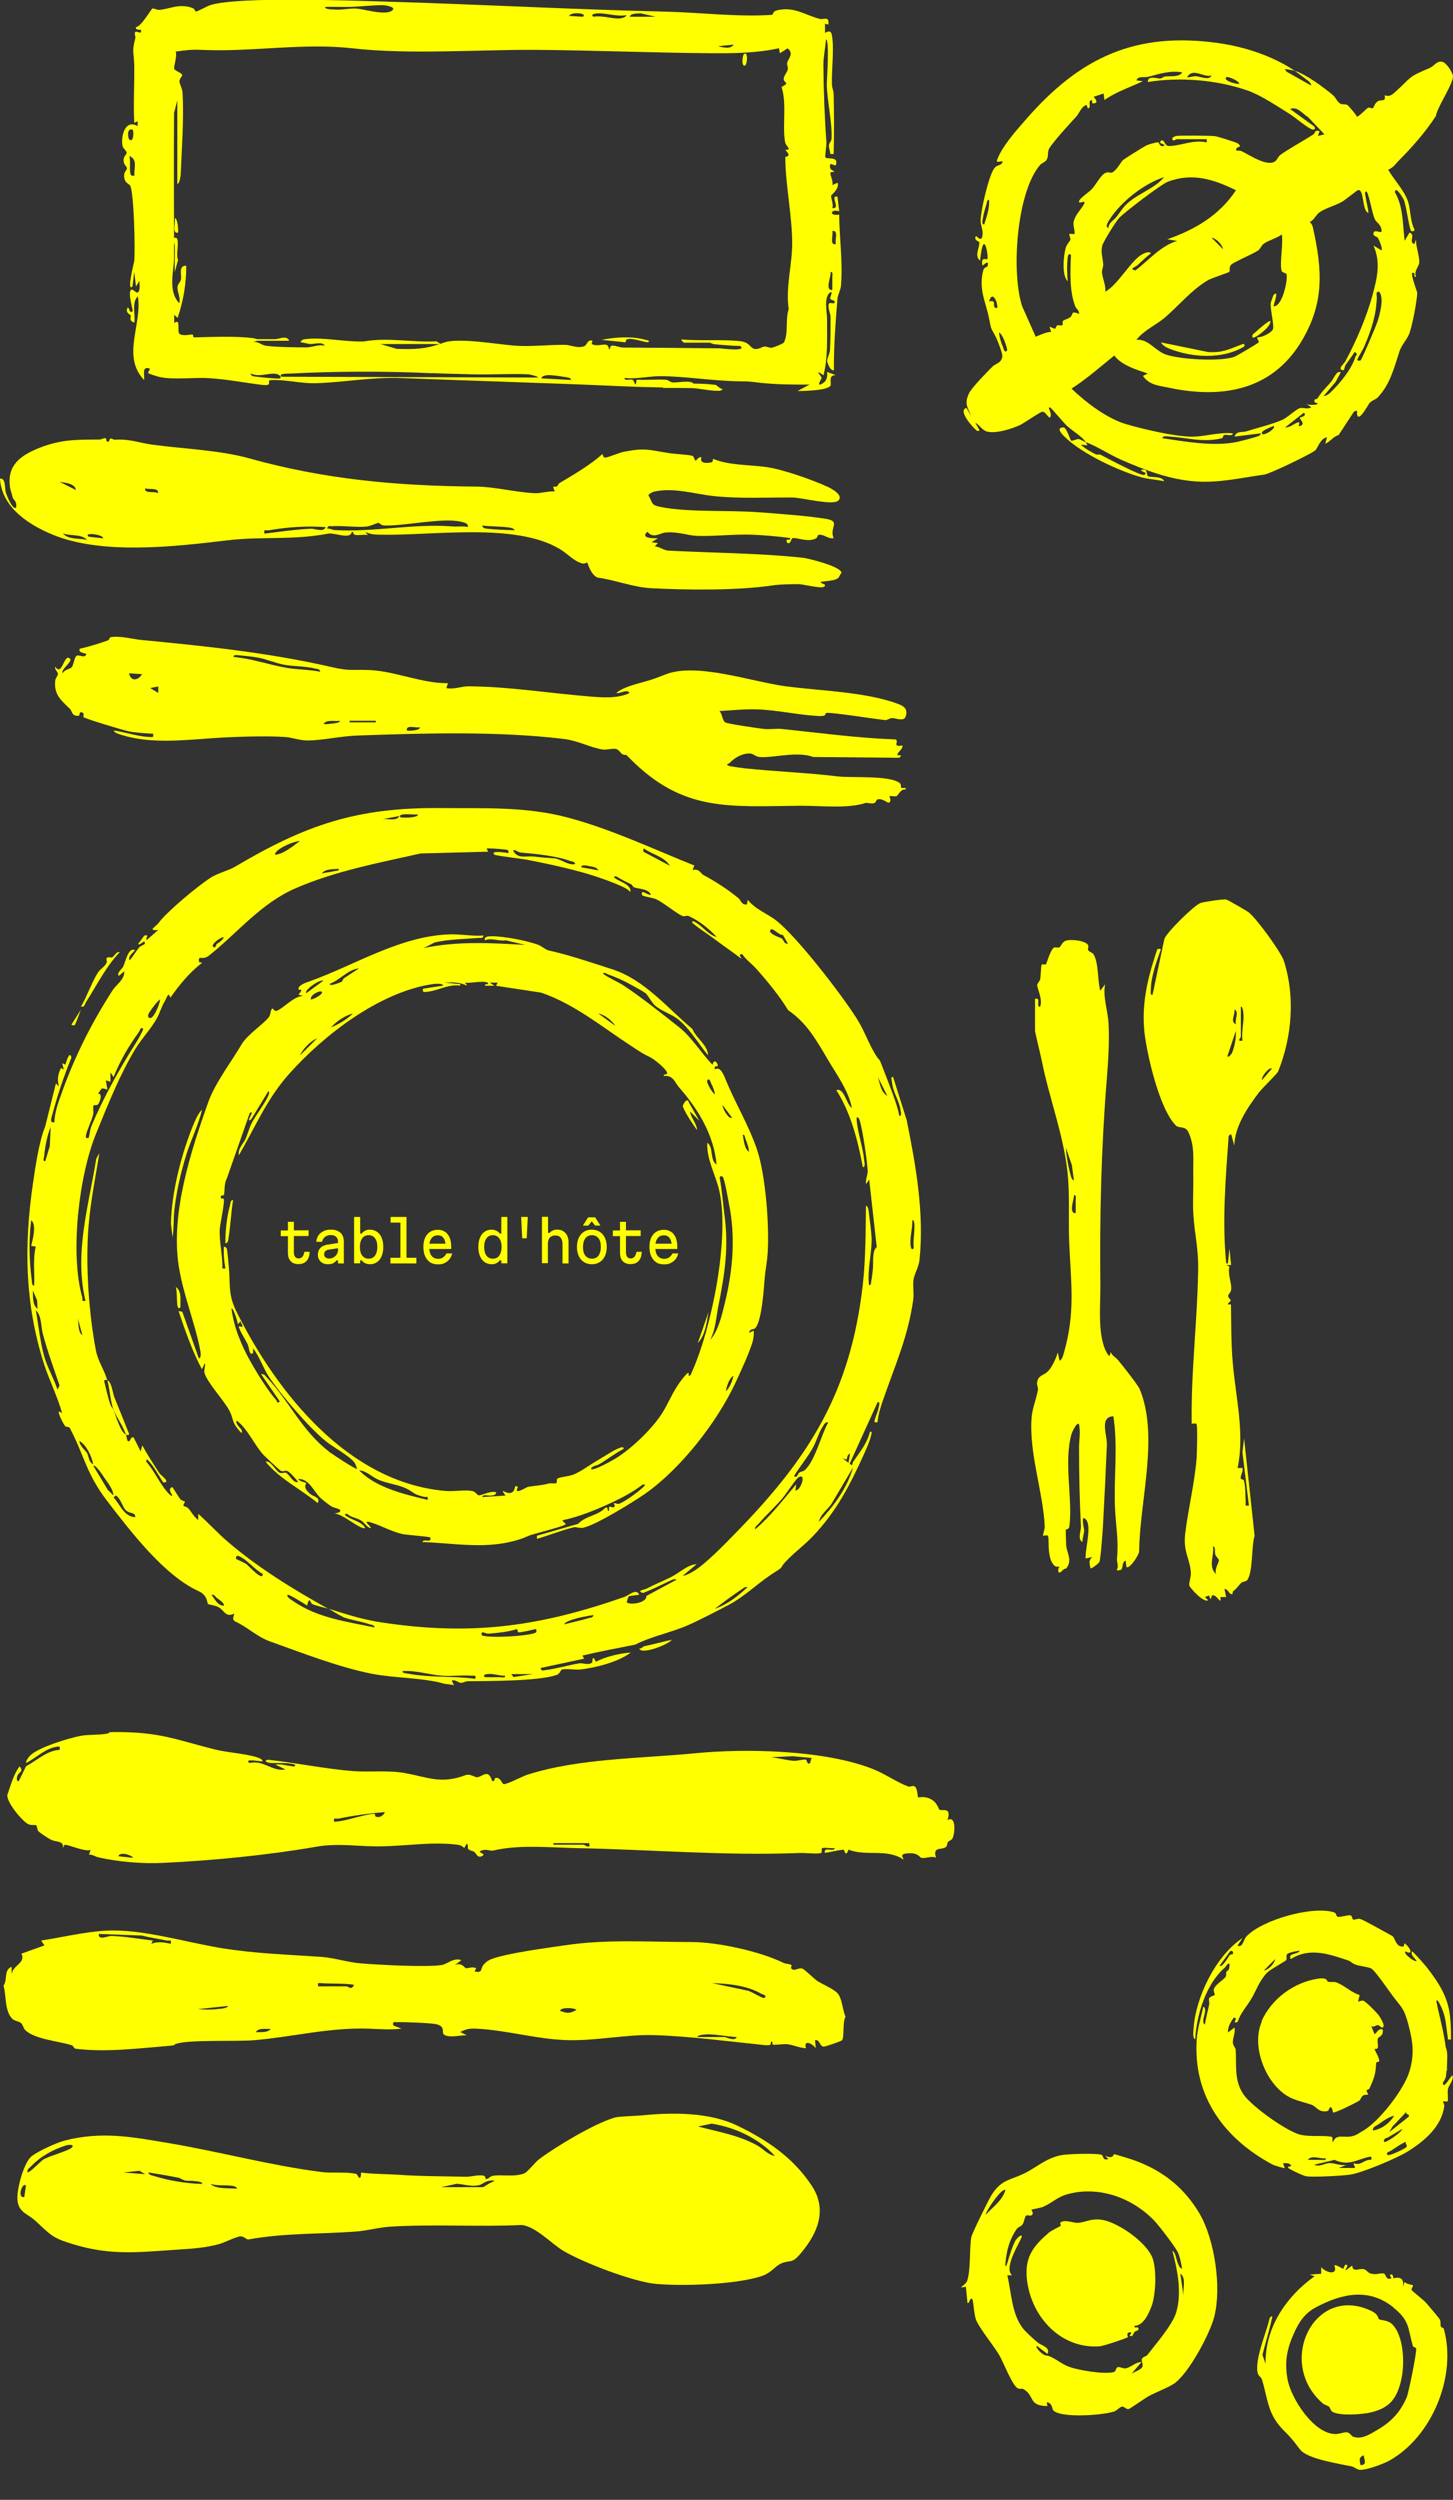 <?xml version="1.0" encoding="UTF-8"?>
<svg id="Ebene_1" xmlns="http://www.w3.org/2000/svg" xmlns:xlink="http://www.w3.org/1999/xlink" version="1.1" viewBox="0 0 1075.9 1850">
  <rect x="0" y="0" width="1075.9" height="1850" fill="#333333" stroke="none"/>
  <!-- Generator: Adobe Illustrator 29.4.0, SVG Export Plug-In . SVG Version: 2.1.0 Build 152)  -->
  <defs>
    <style>
      .st0 {
        fill: none;
      }

      .st1 {
        fill: #ff0;
      }

      .st2 {
        clip-path: url(#clippath);
      }
    </style>
    <clipPath id="clippath">
      <rect class="st0" x="0" width="1075.9" height="1850"/>
    </clipPath>
  </defs>
  <g class="st2">
    <path class="st1" d="M641.6,578c2.3,4.9,8.1.2,12.1,2.4.6-5-9.5-1.4-12.1-2.4"/>
    <path class="st1" d="M793,326c-.4-.4-3.4-9.7-5.5-9.7-6.2.1-.8,5.4,1.2,7.3,12.7,12.3,39.6,24.9,56.4,29.6,4.5,1.3,12,1.8,16.9,3-1.4-4.2-10-2.6-11.9-3.8-1.6-1,.2-6.3-5-4.6-.7,1.5,5.2,1.4,2.4,3.6-1.9,1.6-28.4-12.8-32.7-14.9-.9-.4-2.4.2-3.5-.3-3.7-1.9-8.1-4.3-11-7.2l4.8.6c.2-.2-.9-1.9-1.2-2.4-1.7-.6-4.3-2.3-5.4-2.3-1.5,0-4.7,1.8-5.5,1.1"/>
    <path class="st1" d="M918.9,255.1c-9,3.5-14.4,6.2-24.5,5.4l-34.7-7.1c.9,2,3.8,3.7,5.8,4.5,17.3,6.9,39.6,8.2,55.9-1.5.4-2.5-.6-2-2.5-1.3"/>
    <path class="st1" d="M940.7,237.6c-.9-.9-9.7,6.9-10.8,8-1.3,1.3-3.1,1.7-2.5,4.1,1.5,1.5,14.2-8.2,13.3-12.1"/>
    <path class="st1" d="M130,175.9c-3.2-.2-.6,5.1-.6,5.4.3,6.6-.2,13.4,0,20l2.5-9.1c-2.1-3,1.8-16-1.9-16.3"/>
    <path class="st1" d="M203.8,251h-17.6v1.2h27.9c-1.5-4.4-7.7-1.2-10.3-1.2"/>
    <path class="st1" d="M550.8,40.2c-1,1-2,8.6.6,8.4,2-.1,2.8-11.6-.6-8.4"/>
    <path class="st1" d="M129.4,161.3c.9,2.8-2.4,11.8,2.4,10.9.4-.5,0-10.4-2.4-10.9"/>
    <path class="st1" d="M497.5,1213.5c-7,1.5-13.6,3.4-20.6,4.8-.8.4-1.7,1.7-3.6,1.8,2,4.7,21.6-3.1,24.2-6.6"/>
    <path class="st1" d="M599.9,732.7c4.5,5.3,10.9,12.3,14.7,17.3,1.5,1.9,5.7,11.1,6.5,11.7,3.3,2.8,2.1-3.5.4-5.9-7.4-10.8-19.4-20.9-25.9-31.6-12.9-8.8-22.6-29.5-36.3-40,.3,1.7.3,4,1.2,5.5,8.9,13.7,28.1,29.7,39.4,43"/>
    <path class="st1" d="M793,287.9c11.5-7.4,21.5-16.2,32.1-24.8,5.3,7.2,16.6,10.6,24.8,13.3l-3.6,1.8c4.9,6.9,11.6,7.1,19.1,8.7,38.9,8.3,75.8,2.3,97.8-33.5,17.6-28.8,16.1-53.2,8.9-85.3-.3-1.5-1.1-2.7-2.3-3.8,3.5-1.6,4.5-5.3,7.3-7.2,4-2.9,11.7-5,16.5-7.7,2.6-1.5,11.2-8.5,11.9-8.7,4.9-1.1,2.8,15.5,7.8,16.9-.3-4-1.6-7.9-2.1-11.9-.1-1.3-1.4-4.1.9-3.9,2.5,5.6,3.8,16,6.1,20.8.8,1.8,5,3.8,4.8,8.8-1.1,1.3-5.4-2.1-6,1.2-.4,2.3,2.4,2.2,3.2,3.4,1,1.5,3.8,8.1,2.8,9.3l-6-3.6c5.5,12.5,2.8,23.7-.6,36.3-4.4,16.4-12,34.1-20,49-.9,1.7-3.3,3.9-3.6,4.9-.8,2.1,1.8,2.4,2.4,1.8.2-.2.5-2.8,1.4-4,2.2-3.1,4.5-6.1,6.5-9.3,2.9,2,1,2.1.4,4-2.8,9-11.7,19.8-18.6,26.3-1.2,1.1-3.1,2.4-4.8,2.4l8.9-10.5,3.8-7.1c-3.1-1.7-5.2,4.9-7.3,7.2-4.3,4.9-6.4,6.7-10.1,12.3-.5.7-3-.2-1.9,2.8,6.4,1.5-3.4,2.6-6.1,1.2l3.6,2.4c-2.8,1.8-6.2,0-8.4.6-3.1,1-9.1,6.9-13.1,8.7-7,3.1-18.8,6.1-26.6,8.5-3.1,1-7.3-.6-8.8,3.9l19.4-2.4c.4.3-.6,1.5-1.2,1.8-1.6.9-15.5,4.5-18.2,4.9-16.7,2.9-36.6-.6-53.3-3.1-.2-2.1,4.2-1.3,5.5-1.2,13.1.8,24.6,4.6,38.5,1.2.9-.2.8-2.1,1.7-2.4,1.9-.5,6.3,1.2,6.4-1.2-10.5-1.2-21.9,2.9-32,2.4-13-.5-33.9-5.4-46.7-9.1-14.7-4.3-30.1-16.2-41.1-26.7M841.4,251.6c5.4-7.1,14.8-11.1,21.4-16.8,11-9.5,19.2-20,31.6-27.4,2.9-1.7,15.3-5.6,15.9-6.2.6-.6-.4-3.5,1.3-5.3,1.7-1.8,15.8-7.8,19.8-10.4,2-1.3,2.4-3.7,4.5-5.2,3.6-2.6,9.5-3.9,13.2-6.8,1.3,6.6-1.8,21.9,0,27.2.3.9,3,1.4,3.4,2,1.5,2.5-2.5,24.1-9.4,24-.5-.6,4.6-12.9,0-8.5-.2.2-2.1,5.5-2.1,5.8-.7,4.4,2.7,16.9,1.6,19.6-1.3,2.9-8.3,6.2-11.6,6.1-.5.5,1.4,3.2,1.2,3.5-.6.9-16.2,10-17.8,10.7-10.3,4-40.5,2.1-51.1-1.5-7.8-2.7-13.3-11.9-21.8-10.9M742.8,257c-1.5-3.1-2.7-7.4-3.1-10.9,2.8.7,6.6,12.6,6,13.3-1.9,2.3-2.6-1.6-3-2.4M757.3,227.9c-8.9-24.8-4.7-85.4,12.8-105.8,1.1-1.3,3.8-2.1,4.8-3.7,1.7-2.6.6-5.4,1.7-7.9,1.8-4.1,16.6-20.2,20.5-24.4,2.2-2.4,3.7-7.5,7.4-8.4.5-.1.8,4.8,2.4,1.2.4-.8-1.2-4,1.2-4.8,1.1-.4,0,2.4,1.2,2.4,5.5,0,.4-4.6.6-4.9l7.3-2.4.6,4.8c8.8-6.1,19.1-9.5,28.5-13.9l-4.8-.6c1.2-3.6,5.8-1.9,8.8-2.7,8.7-2.2,15.6-4.7,25.1-3.3-2.2,3.9-9,2.6-12.7,3.1-1.1.1-2.1,1.3-3.6,1.5-1.7.2-9.7-2.6-9.1,2.6,23.7-3.9,51.3-1.6,74.1,6.4,9.4,3.3,22.2,11.8,31.1,17.4,4,2.5,13,10.3,16.5,11.3,2.1.6,2.5-1,1.2-2.4l-17.6-12.7c5.3-2.3,9.3,3.6,13.3,6l12.1,12.7-4.8,1.2,1.2-3.6c-3.9-1.1-3.2,1.5-4.5,2.4-7.4,4.8-18.1,10.6-24.5,15.2-1.8,1.3-2.3,3.6-3.8,4.7-5.9,4.5-19.2-4.7-25.1-7.5-1.8-.8-5.8.6-3-2.7.1-.2,4-.2.3-3-.9-.7-15-5.1-16.6-5.3-3.2-.5-26.2-.6-28.8-.2-1,.2-3,1-3,1.8-.2,3,2.9.6,3,.6h22.4c0,2.3.8,2.5-1.5,2.1-9.4-1.6-19.4,3.3-26.9,2.9-2.6-.1-3.3-5.7-5.4-3.8-2.6,2.4,3.1,2,2.4,3.6-3.3,1.6-3.8-2.4-4.4-2.5-1.5-.1-7,1.5-8.6,2.2-2.2,1.1-16.1,9.7-17.7,11.1-1.2,1.1-4.8,7.8-8,9.1-1.4.5-2.8-1-5.5.6-3,1.8-6.9,8.9-9.2,11.4-2.2,2.4-8.5,6.5-9.5,8.7-1.7,3.7,5.4-1.2,3.6,2.4-1.9,3.9-6.9,8.1-7.9,13.9-.4,2.4,1.5,7.5.6,8.4-.4.4-3.2-.3-3.6,0-.5.5.9,3.2.7,4.3-.1.9-2.6,3.1-3.4,5.8-1.7,5.8-3.2,20.4,1.4,25-.5-5.7-.7-11.9,0-17.6.2-1.8,1-3.7,2.4-1.8-.5,12.1-1.2,26,3,37.5.9,2.4,3.3,3.5,3,6-6.6-2.7-3.9.4-6.6,2.5-1.6,1.2-4.7,2-5.3,2.7-.5.8,0,2.7-.4,3.1-.8.6-2.9-.2-3.8.2-1.2.6-1,2.4-1.6,2.4-2.9,0-5.5-4.2-2.9,2.4-3.5,0-7.9,2.1-11.5,3.6l-9.7-21.8ZM732.4,223.1c2.3-8.4,6.3-.1,6.1,4.8-5.3.4.8-6.5-6.1-4.8M727.9,161c.4-2.8,1.6-6.9,2.5-9.7.4-1.3.3-3.7,2-3.4.4,6.5-1.8,12.2-3.6,18.2-2.3.2-1.1-3.8-.9-5.1M897.1,56c-1.8,3.7-8.4.6-11.7.4-2.1-.1-4.3,1.1-6.4.7,4.5-7.4,11.9.5,18.2-1.2M917.7,62c-1.5.7-12.5-2.4-9.7-4.8,1.1-1,9.2,2.5,9.7,4.8M834.8,150.5c-3.6,3.2-5.5,6.9-8.4,10.4-1.8,2.2-5.4,3.8-5.6,7.7-3-.3,0-4.9.7-6,8.5-13.3,25.5-26.7,40.5-31.5-7,8.4-19,12-27.2,19.4M897.1,175.9c3.3.4,8,5.1,8.5,8.5l-8.5-8.5ZM864.5,177.1l7.2,1.2c-12,3.4-21.1,14.3-30.9,21.8-5.4-1,.3-2.7,1.2-3.6,3.4-3.2,6.6-6.3,10.3-9.1-1.7-1.6-4.8-.1-6.5.8-8.2,4.3-18,22.6-27.4,27.7.6-4.8-2-9.6-2.4-14.1-.2-2.3,1-4.1.9-5.9-.2-4.7-2-9-.7-14.2.8-2.9,10-17.7,12.4-20.3,4.1-4.4,31-24.9,36.1-26.9,18.2-6.9,34-1.8,50.5,6.3-12.3,18.5-30.2,29.1-50.9,36.3M1021.3,215.9c3.7,4.9.5,16.1-1.2,21.8-1,3.2-11.5,28-12.7,29.1-.1.1-2.5.4-2.4-.6,1.5-3.4,4.1-7.1,5.4-10.3,5.2-12.2,8.6-22.7,9.1-35.7,0-1.9-1.1-4.8,1.8-4.2M962.5,309.1c-.6.9,4.4,4.3.6,6-3.4,1.6,1-3.6-2.4-2.4-2.7,1-5.7,3.8-9.1,3.6l13.9-10.9c2.6,2.7-2.8,3.4-3,3.7M934.7,321.2c-2.5-2.2,7.7-5.5,8.5-6,1.8,1.8-6.9,7.4-8.5,6M723.4,318.8c.5.2,2,.3,1.8-.6l-3-5.4c3.2,1.8,5.2,5.9,9.1,6.7,6.8,1.4,17.8-2.1,24.1-5,2.8-1.3,14.9-9.8,16.5-9.8,2.3,0,3.7,3.7,5.4,4.4,2.8-2.8-3.1-9,.6-7.3.8.4,9.7,11.1,12.1,13.3,3.7,3.5,11.5,8.1,14,12.1,8.3,3.1,17.5,9.2,26.3,13.1,17.3,7.5,35.7,14.7,55.4,16,17.2,1.2,34.4-2.9,50.6-5.1,3.8-.5,34.9-15.4,37.6-17.9,1.9-1.6,3.6-8.8,8.7-9.7l-1.3,4.8c3.8-1.6,6.1-5.5,9.9-6.4l11.3-17.3c3.4-1.8,2.1.1,2.4,2.1,1.1,6.2,8.4-7.6,9-8.3,2-2.3,4.8-2.9,6-4.1,9.6-9.9,12.4-22.5,16.4-34.5,1.5-4.5,5.4-8.6,7-12.4,2.3-5.5,6.1-25.5,6.1-30.9,0-.8-6.9-18.2-2.1-14.2.4.3-.9,2.9,1.2,2.4-1.7-4.1,2.2-7.8,2.4-10.3.4-4.1-2.7-12.7-2.4-17.5l-1.2,3.6c-4.7-1.4,1.3-6.8-3.6-8.5l-3.6,6.1c-1.6-12.2-.8-24.9-7.2-35.9.2-5.4,5.9,4.1,6.6,5.6,1.7,3.8,4,21.6,5.4,23,.4.4,3.3.5,2.2-1.6-3.1-6.4-2.4-14.2-4.7-20.7-2.7-7.7-10.4-15.9-14.5-23,4.2-1.8,5.3-4.2,7.8-6.7,9.9-9.9,19.7-21,27.5-33,1-6.8,13.5-24.6,12.6-29.9-.5-2.9-4.8-9.6-7.9-10.3-3.9-.9-6.3,3.4-9,4.5-17.5,7.3-13.2,6.7-26.4,18.4-2.4,2.1-4.1,3-7.2,1.9.9,5.3-2,2.9-4.8,4.3-2.6,1.3-3.2,4.8-4,5.3-.7.4-2.3-.8-3.4-.4-1.2.5-7.4,7.2-8.4,6.6-.5-1.4-6-7.9-7-8.6-1.3-.9-3.9,0-5.6-1.2-2.1-1.4-3-4.3-5-6-6.6-5.6-20.5-15.9-28.5-18.1,1.8,1.2,5,3.5,6.7,4.9,1.8,1.5,5.8,3.6,5.5,6l-18.2-10.3-1.2-1.8c.3-.3,6.1.9,7.3,1.2-16.1-10.9-37.2-17.8-56.4-20.5-61.6-8.7-102.6,10.7-142.3,56.1-7.3,8.4-18,20.1-21.7,30.4-1.3,3.5,5.8-1.2,3.6,2.4-1.1,1.7-4.1,1.3-5.8,3.9-4.1,5.8-9.9,31.1-10,38.5,0,3.9,2.3,7.7,1.2,12-1.1,4.1-4.3-1.1-4.7-.4-1.8,3,2.4,3.9,2.5,4.4.6,3.6-4,10.1.6,13.7,2.7-26.3,6.5-2.3,5.4-1.2-.8.8-5.1-2.2-3.6,4.8.2.3,5.3-5.4,3.7.6-.1.5-2.5.6-3.1,2.9-3.7,13.9,1.8,23.4,4.1,34.9,2.1,10.9,1.5,7,5.5,15.2,1.1,2.3,4.7,11.5,4.5,13.5-.5,5.2-5.3,5.6-7.1,7.5-4.1,4.1-15.4,15.5-17.6,20-3.5,7.5-1.3,9.9,1.7,16.8l-3.6-6c-7.1,1.9,6.3,16.2,7.9,16.9"/>
    <path class="st1" d="M195.8,394.8c-.6-3.6.9-2,3-2.3,14-2.5,28.3-3.4,42.4-2.4-1.9,4.1-7.6,1-11.3,1.2-11.3.5-22.9,2.3-34.1,3.6M271.3,389.7c2.9-.3,8.3-2.8,8.7-2.8.9,0,2.3,2,4.7,2,15.3.4,43.1-6,56.6-2.8,1.9.5,6,1.1,5,3.9-3.6-.8-7.9-.1-11.2-.4-28.7-2.3-58.5,4.4-87.2,2.7-1.8-.1-3.6-1.3-5.6-1.1.6-2.7,2-1.7,3.6-1.8,8.4-.5,17,1,25.3.3M375.4,390.2c1.3.2,5.6.5,5.5,2.2-6.3-.2-13.5-.4-19.7-1.1-1.8-.2-3.7-.2-4.1-2.4,5.9.8,12.5.6,18.4,1.3M64.5,399.6c-5.6-1.5-13.8,0-17.9-4.8,5.5,2,13.8.2,17.9,4.8M76.4,398.4l-10.7-1.2c-4.6-3.5,11-1.8,10.7,1.2M107.5,361.4c2.3,1.1,10.2-.9,9.5,3.6-2.3-1.8-10.4.7-9.5-3.6M44.2,356.6c3.3.5,11.8,1.2,11.9,6l-11.9-6ZM591.5,432.3c3.6.1,16.6,3.5,18.7,1.9,2.8-2.1-3.1-2.1-2.4-3.6,3.4-.6,10.2-.7,12.8-2.8.8-.6,1.5-2.9,2.5-3.8,0-4.7-24.4-10.8-29.1-11.3-32.5-3.4-66.4-3.5-98.9-5.2-3.7-.2-6.6-2.9-10.3-3.2l2.4-2.4-4.8-.6,4.8-3c-4.1.2-13.2,0-7.8-4.8,4.1,5.4,9.5,1,13.2.6,9.3-.9,16.1,2.2,24,2.5,12.2.4,27.6-1.4,40.4-.9,9.3.4,18.9,1.2,28.1,2.5.5,2.1-2,.8-2.4,1.2-.7.7,0,3.4,1.8,2.4,1.4-.8,1.4-3.5,2.5-3.6,4.4-.3,11.7,3.5,17.6,0,.7-.4.7-2.3,1.6-2.4,3.8-.7,7.2,3.4,11.1,2.4-3.5-7.7,5.7-12.3-5.5-14.2-14-2.3-35.4-3.8-50-4.9-22.2-1.7-51.7.2-72.5-3.9-7.6-1.5-5.7-2.8-9.2-8.7,1-1.4,2.7-2.3,4.4-2.7,14.5-3.2,29.9,1.8,43.9,3.3,19.3,2.1,39.4.9,58.5,1.1,6.7,0,29.6,6.1,33.8,2.3,4.2-3.9-4.7-8.8-7.8-10.2-10.9-5.1-33.5-13-45.1-14.6-12.6-1.8-28.2-1.3-39.4-6-.9-.4-.2,2.1-1.4,2.4-3.3.9-9.3,1-7.6-3.6-2.1-.9-3.7,2.4-4.2,2.4-1,0-1.2-3.2-2.6-3.6-4.7-1.1-12.6-1.2-18-2.1-14.4-2.3-16.8-3.9-32.5-.9-3.9.8-11.5,4.2-13.8,4.3-2.4,0-1.6-2.7-2.3-2.5-9.6,8.5-20.9,14.9-32,21.6-.6.4-.8,1.6-1.3,2-2.3,1.5-4.3-1.7-1.9,4-4.1-.4-10.4,1.3-13.8,1.3-13.5-.3-30.4-4.8-44.1-4.9-58.8-.5-112.2-5.2-168.7-21-21.1-5.9-48.9-7-71.2-10-10.2-1.4-17-4.4-27.6-3.7-2.5.2-3.6-2.9-4.8,1.4-2.8.6-1.2-2.3-2.5-2.5-1.2-.2-3.1,1-4.7,1-16.8,0-28.9-.1-45.1,6.5-13.5,5.6-23.1,12.6-20.9,28.7.3,1.9,1.6,6.1,2.2,8.3.2.6,3.3,2.6,2.3,6.9-2.8,1.8-6.9-9.1-7.5-11-1.1-3.2.1-11-4.4-10.5,1.3,21.3,21.1,34.1,39.1,41.5,36.6,15.1,90.5,8.8,129,4.2,26.7-3.2,46.8.2,75.1-5,4.3-.8,16.6,4.6,17.2-1.2h1.2c-.8,4.2,7.6,1.1,10.8,2.4l-1.8-2.4c4.1,1.8,6.5,1.9,10.8,2,38.3.9,99.9-9.3,133.1,10.6,5.6,3.3,10.7,9.3,16.8,10.7,1.6.4,3.4-.8,3.5-.7.5.4,2.3,8.6,7.5,11.1,13.2,1.8,26.6,7.2,39.9,7.9,27.1,1.4,64.7,1.8,90.7-2.2,3.9-.6,14.7-.9,18.8-.8"/>
    <path class="st1" d="M490.9,287.1c-.1,0-.3,0-.4,0,.1,0,.2.2.3.2v-.2Z"/>
    <path class="st1" d="M533.2,289.2c3.5-2,2.4-.5.1-1.9-1.5-.9-2.7-2.4-3.7-2.5-12.4-1.6-25.1-.5-37.6-1.2l-1.2,3.5c6.7,0,13.5,0,20.5.1,6.5,0,14.9,2.4,21.8,2"/>
    <path class="st1" d="M463.9,251.3c3.2-1.9,12.1,1.9,16,2,1.9-1.2-1-1.6-1.8-1.8-10.7-2.9-22.1-2-32.7,0l17.5,1.8c.7,0,.6-1.8,1-2.1"/>
    <path class="st1" d="M419.2,279.1c1.1.2,3.9.5,3.5,2.1l-21.8-1.2c0-2,4.4-2.5,5.7-2.4,3.1,0,9.2,1,12.5,1.5M207.3,280c-.6.6-15.5-.9-17.3-1.2-1.9-.3-3.9-.1-4.5-2.4,6.3,2.9,12.7-.3,18.3.2,1.5.1,5.5,1.7,3.5,3.4M319.6,276.1c9.7.5,20,.6,29.4.9,13.8.4,28.8-.6,41.9,0,1.4,0,7.5,1.5,7.5,2.4l-189.8-.6c-3.3-2.5,4.8-2.3,5.8-2.3,32.8-1.8,72.4-1.9,105.2-.3M450.9,258.2c-.7-6.5-7.8-.5-12.8-3.7l.6-2.4c-4-1-3.7,3.1-6.1,4.1-4.8,1.9-10.1-1-14.4-1-12.3-.1-24.9,1.5-37.2.6-12-.9-41.6-6.1-52.2-2.3-.9.3-1.8.6-2.6.9l.3.2h-.9c-11.1,3.7-18.4,4-31.7,3.6l-12.3-3.6h44c.2,0,.4-.1.6-.2l-3.1-1.8c-17.7,1-36-3.1-53.7.1-13.5.5-29.1-3.2-42.4-1.8-1.9.2-4,.3-4.4,2.5,2.4,0,4.7,1,7.1,1.2,2.6.2,9.1-2,10.8,1.2-4.5-1.1-9.6,1.3-13.5,1.3-7.4,0-23.9-.2-30.6-1.3-2.9-.5-5.6-3.7-9.7-2.4l3.8-1.2c.3-1.6-2.3-1.8-3.5-2-12.7-1.6-30.5-.8-43.4-.5-.7,0-.3-2.1-1.1-2.1-2.1-.1-6.8,1.3-9.4-.4-2.5-1.7,1.4-12-4.1-8.2v-6.1s2.5,2.4,2.5,2.4c4.3-12.5,6.5-25.6,6.4-38.7-6,0-3.2,6.6-3.9,10.2-.4,2.1-2.5,3.4-2.6,6-.1,3.2,2.5,7.7,1.3,11.6-8.7-9.4-3.8-23.6-3.8-34.5,0-35.4-.3-71.4,0-106.4l2.4-9.2v61.8c1.7,0,2.4-5.8,2.5-6.8.8-19.6,2.4-40.3,1.4-60.4-.2-3.6-2.2-6.5-2.3-8.6-.1-2.1,2.1-3.8,2-4.6-.1-1.9-5.5-3.1-5.9-4.9-.4-1.7,2.3-9.4,1.1-12.6,6.2-1,12.3-1.6,18.6-1.3,38,1.8,75.2-5.4,112.7-1.1,41.8,4.7,91.9.9,134.7,1.1,43.5.3,87,2.2,130.7,2.5,16.7.1,33.8-.1,50-3.7l.7,3.7,5.7-3.6c5.1,3.8.2,7.9-.3,10.6-.3,1.7.8,3.3.4,5.1-.4,2-3,4.7-3,6.9,0,3.3,5.2,2.5-1.6,6,4.1,12.1.4,29.5,2.7,41,.5,2.7,5.5,5.7,0,5.5,5.5,5.5.1,4.8.1,5.3,0,19.8,4.9,42.2,5.1,63.1.1,17.1-5,32.8-2.6,49.5-2.6,7.4,0,17.7-3.5,24.6-.4.9-7.5,3.7-8.9,3.9-2.1.3-4.2-1-5.3-.9-2.4.3-4.7,2.5-7.7,1.8-3.5-.8-3.1-5-11.2-5.8-13.2-1.3-29.4,0-42.9-1.2,0,.8,1.7,2.4,1.9,2.4h19.2c.4,0,2.1,1.1,3.8,1.2,6.2.5,12.4,1.2,18.6,1.2,5.9,4.4-13.7,1.9-14.8,1.8-23.8-.2-47.9-.5-71.7-.6-2.6,0-5.2-1.4-7.8-1.4-3.1,0-.8,2.8-3.1,2.6M96.4,127.5c-.5-3.4.3-8.4-.6-12.1,6.6,3,3.1,9.4,3.8,14.5-2.5.5-2.9-.2-3.2-2.4M95.7,103.2c-.9-.8-2.2-8.6,2.5-7.3,1.1,1.7.7,10.2-2.5,7.3M531.7,34.2l11.5-1.2c-2.1,3.7-8.3,2-11.5,1.2M618.9,180.7c-4.9,1-1.7-7-2.6-9.7,4.9-1,1.7,7,2.6,9.7M616.3,205.5c.1,3,0,6.1,0,9.1-5.9.4-.6-10.2-1.3-13.3,2.2-.3,1.2,2.7,1.3,4.2M439.4,12.4c-2.1-1.5.2-2.2,1.9-2.4,6.7-.8,15.2,2.6,22.4,1.2,0,1.9-4.5,2.5-5.8,2.5-5.9,0-12.3-2.4-18.5-1.3M421.4,11.8c1.1-3.2,14.1-2.2,10.2.6l-10.2-.6ZM263,6.3c-4.7-.1-10.7,1.3-16.3.7-1.5-.1-6.2,0-6-1.9,6.2-.1,12.4.1,18.6,0,7.5-.2,16.8-1.3,24.3-1.3,1,0,9.8,1.2,7.1,3.7-4.8,4.6-21.8-1.1-27.6-1.2M485.5,12.4h-19.2c.7-2.8,6.1-2.3,8.3-2.5l10.9,2.5ZM614.8,285.9c1.4-2.2-2.1-8.2,4-8.3l-6.4-2.4c.4,3.4,0,6.5-3.2,8.5-5.6,3.4-.7-3.5-.8-4-.3-1.8-6.4-7.2,1.4-2,3.4-13.7,2.5-27.8,2.6-41.8,0-5-2.9-17.2,3.1-19.9.9,1.4-1.1,3.3-.7,5.3.1.6,5.1,1.1,2.7,3.1-.5.4-3.6-.8-3.9.6-.7,3.4,1.4,6.8,1.4,9.7,0,7.8,0,16.4-.4,24.1-.1,3-2.3,6.3-2.1,8.5,0,.7,2.3,7.8,5,6.6-.2-17.5,1.2-35.2,2.6-52.7.3-3.4,2.3-6.2,2.6-9.7,1.5-17.2-1.2-35.5-1.3-52.7-7.9,1.4-6.5-4.6,0-2.4l-1.3-10.9c-6.1-1.2,3,9.3-3.8,8.5,1.1-2.6-1.2-7.6-.9-9.2.1-.6,6.4-5,4.8-9.6l-3.9,1.8c1-2.7-1.7-7-1.4-9,.2-1.3,2.7-.2,2.7-1.3,0-.3-4.5-1-2.6-5.4l3.8,1.2c2.7-7.4-6.3-4.2-7.7-6.1-.3-.5,1-9.2.8-11.3-1.3-18.2-2.1-38.3-2.2-57.2,0-6.1,1.5-12.6,1.9-18.7,2.8,0,.6,30.5.6,33.4.3,12.5,4.2,28.5,3.5,40.1-.2,3.1-3.1,2.6-1.3,8.6.6,2.1-.4,3.2,2.9,2.6.4-14.7.3-29.3,0-44.2,0-2.3-1.2-4.7-1.3-7.2-.3-10.5,1.8-27,0-36.4-.6-3.5-2.3-3.2-5.1-1.8v-6.7s2.5.6,2.5.6c.7-6.8-3.4-3.4-6.4-4.2-11.2-2.9-19.2-9.6-32.2-6.2-2.6.7-2.3,3.1-3.2,3.2-25.9,1.7-53.4-1.8-79.3-2.4-68.9-1.6-137.8-5.4-206.4-7.4-27.3-.8-107.7-3.8-129.6,2.4-3.2.9-10.2,5.2-11.4,4.9-.5-.1-.5-1.9-2.4-2.6-9.9-3.6-17,.9-24.6,1.4-1.7.1-3.8-1.2-5-1-.9.2-8.1,13.3-12.3,13.8-.5,3.6,6.3.1,3.2,4.2-6.3-2.7-3.1,2.1-3.6,4-2.8,10.4-1,10.5-.8,19.7.2,14.3-.7,28.7,0,42.9l2.5-1.2v3.6c-9.9-5.6-12.6,9-11.1,14.9.4,1.8,3.1,3.5,3,5,0,.9-2.1,2.5-2.3,4.9-.2,3.7,2.3,4.9,2.5,6.3.2,1.4-2.1,2.5-2.1,5.5,0,5.9,3.7,5.8,4.6,7.7,2.7,6.1,3.7,47,2.9,55.6-.1,1.1-5.9,23.2-1.3,18.8l1.3-10.9,1.3,10.9,2.6-4.2c-.2,2.5.7,5.6-.6,7.9-1.6,2.7-3.5-2.2-5.8-1.2-2.3,3,1.8,15.1,1.3,15.7-2.5,2.7-2.2-3.1-3.8-2.4-1.8,4,2.2,4.9,2.4,5.6.4,1.3-1.8,4,2.7,5.3.9-5.8-2.2-15.1,2.6-19.4,3.3,20.9-12.2,44.2,4.5,61.8.9-2.1-2.1-10.3,3.8-8.5,1.7.5-1.4,2.7-.6,3.6.3.4,7.6,2.7,8.8,2.9,10.3,2.1,25.7,0,36.7.8,12.8.8,26.2,3.4,38.4,4.9,9.2,1.1,3.4-2.7,6.5-3.5,11-.6,22.4,2.6,33.4,2.3,21.6-.6,41.2-4.7,64.1-3.8,55.1,2.2,109.2,3.6,164.1,6.1,18.4.8,35.1,1,52.2,1-1.5-.9-.3-2.9-.6-3.2-2.5-2.5-11.5-.4-15.5-.7-1.3,0-2.9-1.9-5.3-2-7-.4-14.2.4-21.2,0l-.6,3.6c-1.2-.6-1.4-3-2.2-3.4-2-1.1-6.2,1.1-6.2-1.5,8.9,1,17.7-1.3,26.3-1.3,18.9,0,39.7,3.6,58.9,3.8,7.6,0,8.4.3,15.4,1.1,12.1,1.3,24.3,1.4,36.5,1.3l-9,4.8c4.5,0,22.1-.4,24.2-3.8"/>
    <path class="st1" d="M484.3,924.3h17.2c0-.3,0-.6,0-.9,0-.3,0-.6,0-.9,0-2.6-.4-4.9-1.2-6.7-.8-1.8-1.9-3.3-3.4-4.2-1.5-1-3.2-1.5-5.3-1.5s-4.1.5-5.7,1.5-2.9,2.5-3.7,4.4c-.9,1.9-1.3,4.1-1.3,6.7s.4,5.1,1.3,7c.9,1.9,2.1,3.4,3.7,4.5s3.6,1.5,5.9,1.5,3.3-.3,4.8-1c1.4-.6,2.6-1.6,3.6-2.8,1-1.2,1.6-2.7,2-4.3h-4.2c-.7,1.3-1.6,2.3-2.6,3-1,.7-2.2,1-3.6,1-2.1,0-3.7-.8-4.9-2.3s-1.7-3.8-1.7-6.6.6-4.8,1.7-6.3c1.1-1.5,2.7-2.2,4.7-2.2s3.3.7,4.3,2.1c1,1.4,1.5,3.5,1.5,6.2l1.5-2.1h-14.6v3.9ZM459.1,904.3v6.3h-5.3v4.2h5.3v12.3c0,2.7.7,4.8,2,6.2,1.4,1.5,3.3,2.2,5.8,2.2s4.6-.8,6-2.3c1.4-1.6,2.2-3.8,2.3-6.8h-3.9c-.3,1.7-.8,2.9-1.5,3.7-.7.8-1.6,1.2-2.8,1.2s-2-.4-2.6-1.2c-.6-.8-.9-1.9-.9-3.3v-12.1h10.9v-4.2h-10.9v-6.3h-4.5ZM435.6,907l3.8-4.7h-2.5l3.8,4.7h3.9l-3.9-6.1h-5.2l-3.9,6.1h3.9ZM433.4,929.2c-1.2-1.5-1.7-3.6-1.7-6.4s.6-4.8,1.7-6.4c1.2-1.5,2.8-2.3,4.9-2.3s3.7.8,4.9,2.3c1.2,1.5,1.7,3.6,1.7,6.4s-.6,4.8-1.7,6.4c-1.2,1.5-2.8,2.3-4.9,2.3s-3.7-.8-4.9-2.3M444.1,934c1.6-1,2.9-2.5,3.8-4.4.9-1.9,1.4-4.2,1.4-6.8s-.5-4.9-1.4-6.8c-.9-1.9-2.2-3.4-3.8-4.4-1.6-1-3.6-1.6-5.9-1.6s-4.2.5-5.8,1.6c-1.6,1-2.9,2.5-3.8,4.4-.9,1.9-1.4,4.2-1.4,6.8s.5,4.9,1.4,6.8,2.2,3.4,3.8,4.4c1.6,1,3.6,1.6,5.8,1.6s4.2-.5,5.9-1.6M405.7,935v-14.5c0-2,.5-3.6,1.4-4.6s2.3-1.6,4-1.6,3.1.5,4,1.6c.9,1,1.4,2.6,1.4,4.6v14.5h4.5v-15.8c0-1.9-.4-3.5-1.1-4.9-.7-1.4-1.7-2.4-2.9-3.2-1.2-.8-2.7-1.1-4.4-1.1s-2.2.2-3.2.6c-1,.4-1.8,1-2.4,1.8h-1.2v-11.9h-4.5v34.3h4.5ZM386.7,916.4h3.3l.8-15.8h-4.9l.8,15.8ZM360.2,929.2c-1.1-1.5-1.7-3.6-1.7-6.4s.6-4.8,1.7-6.4c1.1-1.5,2.7-2.3,4.7-2.3s3.6.8,4.8,2.3c1.1,1.5,1.7,3.6,1.7,6.4s-.6,4.8-1.7,6.4c-1.1,1.5-2.7,2.3-4.8,2.3s-3.6-.8-4.7-2.3M367.6,934.8c1.1-.5,1.9-1.2,2.4-2.1h1.2v2.2h4.5v-34.3h-4.5v12.3h-1.2c-.5-.9-1.3-1.6-2.4-2.1-1.1-.5-2.3-.8-3.6-.8-2,0-3.8.5-5.2,1.6-1.5,1-2.6,2.5-3.4,4.4-.8,1.9-1.2,4.2-1.2,6.8s.4,4.9,1.2,6.8,2,3.4,3.4,4.4c1.5,1,3.2,1.6,5.2,1.6s2.5-.3,3.6-.8M316.9,924.3h17.2c0-.3,0-.6,0-.9,0-.3,0-.6,0-.9,0-2.6-.4-4.9-1.2-6.7-.8-1.8-1.9-3.3-3.4-4.2-1.5-1-3.2-1.5-5.3-1.5s-4.1.5-5.7,1.5c-1.6,1-2.9,2.5-3.7,4.4-.9,1.9-1.3,4.1-1.3,6.7s.4,5.1,1.3,7c.9,1.9,2.1,3.4,3.7,4.5,1.6,1,3.6,1.5,5.9,1.5s3.3-.3,4.8-1c1.4-.6,2.6-1.6,3.6-2.8,1-1.2,1.6-2.7,2-4.3h-4.2c-.7,1.3-1.6,2.3-2.6,3-1,.7-2.2,1-3.6,1-2.1,0-3.7-.8-4.9-2.3s-1.7-3.8-1.7-6.6.6-4.8,1.7-6.3c1.1-1.5,2.7-2.2,4.7-2.2s3.3.7,4.3,2.1c1,1.4,1.5,3.5,1.5,6.2l1.5-2.1h-14.6v3.9ZM289.1,904.8h7.4v26h-7.4v4.2h19.2v-4.2h-7.3v-30.2h-11.8v4.2ZM268.2,929.2c-1.1-1.5-1.7-3.6-1.7-6.4s.6-4.8,1.7-6.4c1.1-1.5,2.7-2.3,4.8-2.3s3.6.8,4.7,2.3c1.1,1.5,1.7,3.6,1.7,6.4s-.6,4.8-1.7,6.4c-1.1,1.5-2.7,2.3-4.7,2.3s-3.6-.8-4.8-2.3M279.2,934c1.5-1,2.6-2.5,3.4-4.4.8-1.9,1.2-4.2,1.2-6.8s-.4-4.9-1.2-6.8c-.8-1.9-2-3.4-3.4-4.4-1.5-1-3.2-1.6-5.3-1.6s-2.5.3-3.6.8c-1.1.5-1.9,1.2-2.4,2.1h-1.2v-12.3h-4.5v34.3h4.5v-2.2h1.2c.5.9,1.3,1.6,2.4,2.1,1.1.5,2.3.8,3.6.8,2,0,3.8-.5,5.3-1.6M242.8,921c-2.4.4-4.3,1.2-5.5,2.5-1.3,1.3-1.9,3-1.9,5s.3,2.6.9,3.7c.6,1.1,1.5,1.9,2.6,2.5,1.1.6,2.4.9,3.9.9s2.8-.2,3.8-.7,1.9-1.2,2.5-2.1h1.2v2.2h4.3v-16.1c0-2.8-.8-5-2.5-6.6-1.7-1.5-4-2.3-7-2.3s-4,.4-5.5,1.1c-1.6.7-2.9,1.8-3.8,3.1-.9,1.4-1.5,3-1.6,4.8h4.3c.2-1.1.6-1.9,1.2-2.7.6-.7,1.3-1.3,2.2-1.7.9-.4,2-.6,3.1-.6,1.6,0,2.9.4,3.9,1.3.9.9,1.4,2.1,1.4,3.7v6c0,1.2-.3,2.2-.9,3.2-.6,1-1.4,1.7-2.4,2.3-1,.6-2.1.9-3.3.9s-2-.3-2.7-.9c-.7-.6-1-1.3-1-2.2s.3-1.8.8-2.3c.6-.6,1.4-1,2.5-1.2l7.3-1.1v-3.9l-7.9,1.3ZM213.2,904.3v6.3h-5.3v4.2h5.3v12.3c0,2.7.7,4.8,2,6.2,1.4,1.5,3.3,2.2,5.8,2.2s4.6-.8,6-2.3c1.4-1.6,2.2-3.8,2.3-6.8h-3.9c-.3,1.7-.8,2.9-1.5,3.7-.7.8-1.6,1.2-2.8,1.2s-2-.4-2.6-1.2c-.6-.8-.9-1.9-.9-3.3v-12.1h10.9v-4.2h-10.9v-6.3h-4.5Z"/>
    <path class="st1" d="M301.3,540.6c-1-4.6,7-1.6,9.7-2.4-.1,2.7-9.1,2.8-9.7,2.4M239.6,535.8c2-3.6,8.7-1.7,12.1-2.4.1,1.7-4.5,1.9-5.8,2.1-2.1.2-4.2.6-6.3.3M278.3,533.4v1.2h-19.4v-1.2h19.4ZM111.2,509.2l6-1.2v4.8s-6-3.6-6-3.6ZM95.5,498.3l9.7.6c-2.9,4.6-8.1,5.9-9.7-.6M212.7,494.3c-13.4-2.2-26.2-7-39.7-8.1-.3-2.1,2.9-1.3,4.2-1.2,3.8.3,9.4.9,13,1.5,6.7,1.1,13.7,4.2,20,5.4,7.4,1.4,15.7,1,22.7,2.8,1.7.4,3.8,0,4.2,2.4-8.1-1.6-16.3-1.5-24.5-2.8M592.5,596.3c14.9-.1,35.7,2.3,48.5-2.1.9-.3,4.5.9,6.4.1,1.7-.7,1-2.8,3.3-2.9,3.6-.1,6.2,2.8,7.3,2.6,2.7-.5.4-4.7.6-4.8.5-.4,3.7.4,5.2,0,1-.2,3.3-5.8,6.9-4.9.4-2.3-2.4-.5-3.4-1.4-.5-.5.3-2.3-1.1-3.4-7.4-5.9-35.6-3.7-45.7-4.9-23.1-2.8-45.9-3.6-69.1-6-1.7-.2-10.6-1.4-11.5-1.8-3.4-1.2-.1-1.6.3-2.1,3.6-3.8,9.2-7.2,14.9-7.1,2.7,0,4.3,2.4,7.2,2.6,10.5.9,27.5-4.5,39.9,0l63.7.6c3.1-2.8-.9-1.5-1.2-1.9-1.2-1.7,3.8-3.9,3.6-7.2-8.5,1.5-1.8-3.5-5.4-4.5-28-1-55.8-4.8-83.6-7.7-4.3-.5-8.9.4-13.3,0-3.6-.4-27.4-3.8-29-4.9-2.3-1.6-2-6.1-4.3-8.4,9.5-.5,18.9-1.6,28.5-1.2,14.5.5,30.6,4.2,44.8,4.9,6.6.3,4.5-1.5,5.7-2.2,2-1.1,38.3,4.8,43.9,5.2,1.5.1,3.3-1.5,5-1.5,2.8,0,8.7,2.8,10-1.1,1.9-5.7-1.3-7.8-5.9-9.5-23.8-8.8-57.8-9.6-82.8-12.9-25.1-3.3-66.1-17.9-89.1-8.8-8.9,3.5-10.7,4.1-19.9,6.6-4.8,1.3-13.3,3.9-16.5,7.2,2.5.6,8.3-3.3,9.7,0-9.2,4.3-20.7,3.3-30.9,2.4-29.5-2.4-58.2-7.2-88.4-7.4-4.9,0-10.9,2.5-16.3,1.3l1.2-3.6c-18.7.3-39-8.8-57.5-9.7-13.8-.6-14.9,1-29.4-2.4-46.3-10.6-94.2-15.5-140.2-19.9-5.7-.5-16.5-3.4-22.8-2-.8.2-.8,1.9-1.8,2.3-6.7,2.4-13.9,4.6-20.9,6.2-1.7,3.5,5.3,3,4.8,4.2-1.3,3.2-5.4-.2-7.3,1.1-1.5,1.1-2.1,6.7-3.5,8.4-1.2,1.4-5.5,1.6-6.7,4.5-1.8-2.8,7.8-8.8,5.4-10.9-4.5-4.2-5.6,13.7-10.9,6-.6,2.2,2,3.7,2,5.4,0,1.2-1.8,3-2,4.9-1.1,10.7,4.7,14.8,11.3,21.3,1,1,.9,5.3,6.1,4.7,1,0,0-3.3,2.5-2.5,2,.7.7,3.1.9,3.4,1.1,1.3,29.7,9.8,33.5,10.6,5.6,1.1,12.5,1.5,18.2,1.8.5,3.1-.5,2.5-3,2.4-8.5-.4-17.7-3.6-26.1-4.8.2,1.8,4.3,2.8,5.8,3.3,21.7,6.8,46.3,3.8,68.5,2.3,13.6-.9,37.8-1.8,52.3-.8,5.8.4,10.9,2.6,16.9,2.6,11.4-.1,24.7-3.3,37.5-3.7,48.7-1.7,104.2-3.3,152.5,2.6,10.4,1.3,19.5,6.4,28.6,7.8,2.7.4,7.8-1.2,10.2-.3,2.2.9,3,3.2,4.4,3.8,4,1.7.4-1.9,6,3.7,39.3,39.3,73.4,34.8,125.4,34.4"/>
    <path class="st1" d="M87.7,1373.7c.8-3.5,9.7-1.1,10.9,1.2l-10.9-1.2ZM436.4,1364v2.4c-1.7.7-3.6-1.2-4.2-1.2h-22.4v-1.2h26.6ZM250.5,1345.9c11-2.3,23.4-4,34.5-4.9-1,2.7-4.3,4.7-7,3.2-.3-.2-.2-1.9-.8-1.9-8,.3-21,5.6-29.8,5.9-.6-3.7.9-1.9,3-2.4M596.7,1302.2c-1.7-.4-6.5,1.1-9.2.9-4.7-.4-11.7-2.2-16.7-2.7l16.4-.7,13.9,1.3c-.7.7-1.1,3.5-1.2,3.6-2.2,2.1-2.4-2.3-3.2-2.5M233.9,1366.7c17.2-3,31.7,0,48.2-.3,18.6-.3,38.2-3.6,56.8-1.2,1.9.2,3.5,1.1,4.9,2.4,3.3-7,2.3,0,2.8.7,1.3,1.4,3.2,1.3,4.6,2.2,1.4.9,2.4,5.5,6.5,2.6,1.9-1.6-5.1-2.2-1.2-3.6,3.8-1.4,6.4.5,8.7,0,19.1-4.6,41.8-2.2,62.3-1.8,55.3,1.1,109.9,5.8,164.7,3.6,4.5-.2,11.3.9,15.6.1,1.4-.3-.1-3.5,1.3-3.8,2.5-.5,6.3.5,9,0-.5,3.4-8.4-1.5-7.3,3.6,3.8-.4,10.7-2.3,14-2.3.4,0,1.3,6.3,3.5-.1,12.9,5.2,28.3-1,40.6,7.3.8-.9-5-4.6,5.5-4.6,5.5,0,7,3.2,7.5,3.3,3.8.9,7.5-1.7,11.2,0-2.7-8.6,4.2-5.5,7.3-7.9,1.1-.9.9-2.9,1.6-3.8.8-.9,2.4-1.2,3.1-2.3,2.2-3.7,3-17.8-3.5-13.8,3.2-10.3-3.8-6.4-6.1-7.8-.4-.3-1.5-5.1-5.8-7.5-5.1-3-9.5-1.2-9.9-1.6-.4-.5-.4-6.6-2.4-8-1.4-1-3.5.5-4.9,0-8.4-3.1-17.2-9.4-25.8-12.8-35.8-14.3-94.6-15.5-132-11.8-40,3.9-86.6,3.7-124.6,16-3.3,1.1-15.1,7.3-17.2,6.8-1.3-.3-1.9-4.2-5-4.6-2.7-.4-.7,3-3.5,2.3-2.9-9.2-6.6-3.4-11.2-2.7-1,.2-5.3-2.8-8.2-1.7-19,7.1-28,1.5-46.1-1.6-11.9-2-25.7-.4-37.4-1.3-21.2-1.7-41.9-6.1-63-8.4-4.2.8,0,2.2,1.3,2.3,6.2.5,12.5-.6,18.7,1.3.2,2.3-2.5,1-3.9.9-3.4-.3-6.9-1.6-10.6-.9l7.3,3.6c-10,1.7-15.9-7.2-26.6-4.8-4.9-3.7,9.2-.9,9.7-1.2.1-.7-.7-1.5-1.2-1.8-6.2-3.5-24.9-4.7-33.2-6.8-29.8-7.4-40.9-13.1-74.1-13.1-7.9,0-3.9.6-6.2,1.1-5.5,1.2-13.8.6-19.9,1.7-8.9,1.7-31.4,8.5-37.5,14.6-.9.9-3.4,4.1-3,5.5,7.5-3.7,14.3-11,23.1-12.1,2.4-.3,1.8.3,1.8,2.4-9.4.4-16.9,7.9-24.9,12.1l-5.4,11c-2.1.4-1.4-3-1-4,1.1-2.7,4.9-3.1,1.6-6.9-4.6,6-6.5,14.1-9.1,21.2-.4,5.7,11.4,19.8,15.8,21.7,2,.9,5.1.2,5.8.8.4.4.4,2.9,1.3,4.1,1.2,1.5,7.7,5.6,9.5,6.5,3.5,1.8,9.9.6,8.7,6.2l1.2-2.4c1.9-.8,15.9,5.7,19.4,3.6l-1.2,3.6c2.6-.2,4.6,1.5,6.9,2,14.8,3.4,32.9,4.9,48.3,4.1,36.4-1.7,77.1-5.7,112.9-11.9"/>
    <path class="st1" d="M63.4,742c8.2-12.6,14.7-26.3,25.3-37.4-3-.5-3.7,3-5.7,3.9-1.1.5-3-.9-4.1.7-.4.5.6,2.2,0,3.4-1.6,3.1-5,4.8-6.5,7.3-4.6,7.4-7.9,17.3-12.4,25,2.7.6,2.5-1.4,3.5-2.8"/>
    <path class="st1" d="M59.9,747.2l-6.9,10.9c-.2,1,2.2.6,2.3.6.5-.4,4-9.8,4.6-11.5"/>
    <path class="st1" d="M302.4,1238.6c-1.3-.2-4.6-.2-4.4-1.9,9.7-.7,19.9,2.7,29.3,3.4,7.1.5,14.7-.5,21.9,0,2.3.2,3.3-.9,2.8,2.3-16.1-2.2-33.5-.7-49.7-3.8M374,1240.1c.3,2-2.6,1.1-4,1.1-3.6.1-7.3,0-10.9,0-1.9-1.5.1-2.1,1.7-2.3,4.5-.6,8.8,1.4,13.2,1.2M394.7,1238.9l-14.5,2.2-1.6-2.2h16.1ZM356.7,1210.2c-.7-4.2,2.5-1,5.1-1.2,7.4-.7,14.1-1.2,20.9-3.4.7-.2.4,2.3,1.2,2.4,1.5.2,10.3-1.8,12.6-2.4,1-.2.6,2.2.6,2.3-2.5,2.7-34.9,4.8-40.3,2.3M253.6,1196.6c6.4,2.4,13.7,3.2,19.9,5.4,1.5.5,3.5.3,3.9,2.4-20.6-4.3-41.9-7-59.7-19.1-.8-.6-6.2-3.6-4.7-5.1.6-.6,13,6.9,14.4,8,1.7-7.7,2.6-1.7,3.7-1.2,2.9,1.4,8.6,2.5,11.8,3.5-25.6-14.2-51.7-30.2-74.2-49.5-7.5-6.4-14.5-14.1-21.9-20.7v4.6c-3.2-2.3-4.9-5.9-7.4-8.7-1-1.1-3.3-1.5-3.5-1.8-.5-.7,1.3-2.9,1-3.2-.1-.2-2.3-.5-3.4-1.8-1.4-1.6-5.3-8.4-5.8-8.7-.8-.5-2.9,1.2-1.2,4,1.8,3,.9,3.1-1.1,1.1-6.7-6.6-10.9-17.2-17.2-24.2l.6-1.7c5.1,4.8,8.2,11.4,12.1,17.2,6,.2-1.6-5.1-2.9-6.9-4.5-6.9-8.8-13.5-12.7-20.6l-1.1,4.6-5.2-10.3c-2.6-1.5-2.3,4.4-4.6,2.3-.2-.2-.8-3.6-1.2-4.6-3.9-1.4-7.6-14.4-9.2-18.4-.3-.8-1.7-2-2.3-3.9-2-5.7-3.1-11.5-4.6-17.3,0-1,1.8-.8,2.3-.6-2.3-8-6.8-13.8-8.4-22.1-5.3-27.6-7.8-64.3-5.4-92.4,1.5-18,5.1-35.8,8-53.5l-2.3,4c-5.6,34.8-16.5,70-8,105.3-3.3.6-1.9-.7-2.4-2.7-9.2-32.3-2.5-90,10.3-121.2,8.3-20.4,17.7-44,29.2-62.8,4.6-7.5,11.7-15,15.7-22.3,2.5-4.5,3.4-8.7,5.9-12.7,1.4-2.2,2.7-7.8,4.1-2.6,6.8-9.6,14.1-18.7,23.6-25.9l-2.3-.5c-.8-6,2.1-.7,7.3-4.8,21-16.6,38.4-38.7,64.1-49.8,29.4-12.8,61.5-18.8,92.7-25.8l50-1.3-1.2-2.3c.5-.4,10.8.3,12.7.6,2.1.3,4.1-.1,3.4,2.8-.2-.2-14.1-2.4-10.3,1.1.9.8,21,3.1,24.4,3.8,22.8,4.5,47.1,9.7,68.4,19,2.8,1.2,5.7,2.5,7.9,4.8.7-5.2-6.9-7.3-10.2-9.4-1.2-.7-3.5-2.4-.2-2.1,3.6,2.2,7.3,4.1,11.1,5.9.8.4.8,1.6,1.9,2.1,2.4,1.1,8.9,1,11.7,4.1,3.1,3.9-4.3-.6-5.1-.6-1,0-.7,2.1-.6,2.3,1,1.1,8.3,2.1,10.3,3,5.7,2.6,15.7,11,19.7,12.5,1.5.6,3.1-.6,4.5,0,8,3.7,14.8,9.1,20.8,15.5-6-1.4-9.9-7.4-15.3-10.6-.8-.5-3.8-2.2-2.6.3,5,4.3,10.8,7.7,16,11.7,6.5,4.9,13.5,9.6,20.3,14.8-.1-.9-3.1-3.8.6-3.4,2.6,4,6.6,6.7,9.7,10.1,8.2,9,18.1,21.2,24.2,31.3,14,9.5,21.2,22.7,29.9,37.4,6.5,11,14.9,22.4,17.3,35-4.1-2.7-5.8-15.4-11.5-13.2,10.8,17,15.9,37.3,19.6,56.9,2.2.2,1.1-3.7,1-5-.9-9.8-4.9-20.4-5.6-30.1-.2-2.5,1-2.1,1.8-.6,2.3,4.9,6.2,32.4,6.4,38.6,0,3.2-1.8,6.4-1.2,9.7l2.3-3.4,5.6,50.1c-3.7,2.5-2.3,11.8-2.9,16.7-.3,2.4-.6,5.7-1.1,7.9-.2,1.3,0,3.7-1.7,3.5-1.5-11.4,2.2-23.8,1.9-34.9-.2-4.9-1.4-13.2-2-18.5-.1-1.2-.5-5.4-2.2-5.3-.2,19.3-.2,38.9-2.3,58.1-9,79.6-39.4,127.9-93.7,183.5-7.9,8.1-23,23.8-32,29-2.2,1.3-5.2,2.9-7.7,3.2l10.3-8.6c-6.5.2-12.7,6.4-19.1,9.6-5.8,2.9-11.9,5.3-18,8.5-1.5.8-8.1,1.5-2.5,3.2,6.5-2.6,12.7-5.6,19-8.6,1.3-.6,4.6-2.5,5.7-1.2l-22.3,12c.4,5.3-12.4,6.9-14.5,4.7-.2-.2,1.2-4.2,1.4-4.3.7-.7,6.2-.9,7.8-1.4-2.1-4.9-7.8.6-10.9,1.7-62.2,21.7-112,28.9-178.4,19.1-15.2-2.2-26.1-5.8-40.7-10.4,3.5,1.9,6.9,4.5,10.7,6M156.6,1180.3c2.2-.6,2.7,1.3,4,2.3,1.7,1.3,5.5,3.5,5.2,5.7-4.7,0-6.7-4.9-9.2-8M182.9,1157.9c-2.1-1.7-7.6-3.8-7.9-4.1-.6-.6-.3-3.1,1.7-2.3,6.3,2.5,11.7,10.1,17.8,13.2.6,6.2-10.7-6.1-11.6-6.8M85.8,1110.1c-1.3-1.8-2.7-1.3,0-3.4,3.6,2.3,4.9,8.5,7.4,11,2.6,2.6,7.4,1.3,6.9,5.1-7.5-.5-10.4-7.4-14.4-12.7M79.6,1102.2l-10.5-17.4c1.5-1.5,7.6,7.9,8.5,9.3,2.5,3.6,6.3,8.3,6.4,12.6l-4.5-4.4ZM64.4,1075.3c-1.3-2.2-5.6-5.4-5.6-9,5.5,3.5,8.8,11,10.3,17.3-3.4-1.2-3.3-6-4.7-8.3M57.6,975.5l3.4,12.6c-3.5-2.2-2.6-9-3.4-12.6M32.6,1003.3c-2.9-10.5-4.1-22.8-6.1-33.6,4.4,3.8,3.7,11.7,5.2,17.3,3.4,12.9,8.1,25.6,12.4,38.3l-1.5,3.1c-2.8-8.5-7.6-16.3-10-25.1M24.3,954.8l3.2,7.7.3,6.1c-3.9-2.8-3.4-9.6-3.4-13.8M23.6,947.9c-2-14.7-2.4-29.9-.5-44.9,4.2,3.5,1.1,14.1,0,19l3.4.6c-2.3,9.3-.7,19.2-1.2,28.8-1.6.3-1.6-2.3-1.8-3.5M32.7,855.6c.7-7.2,2.1-14.9,4.8-21.6l-.6,14.2-3.4,11.1c-2.2.2-.9-2.4-.8-3.7M68.9,825.1c.6-2.3-.2-5,.2-6.6.3-1.3,2.7,0,3.6-1.3,1.3-1.7,3.5-8.1-.1-7.9,3.1-3.8,1.6-4.8,6.9-2.9l-1.1-6.9,3.4,1.1v-6.9s2.3,3.4,2.3,3.4c4.7-11.9,11.3-23.2,18.9-33.5.4-.6,1.2-4.2,3-2.2.4.5-4.4,9-5.3,10.3-12.3,19.5-24.3,40.8-33.2,62.2-.8,1.9-1.5,7.7-1.8,8-.5.6-2.6.7-2.1-1.5,1-4.8,4.2-10.7,5.3-15.4M110.5,749.4c2-3.1,5.1-7.5,8-9.8.2,2.6-4.6,14.3-7.4,13.8-2.1-.4-1.7-2.2-.6-4M157.7,700.5c-1.5-1.7,5.8-7.2,8-6.9-.9,2.4-3.4,3.6-5.3,5.1-.3.2-.9,3.9-2.7,1.8M250.9,643c.3,1.7-2.2,1.4-3.4,1.7-3,.7-6.2,1-9.2,1.7,2.3-3.5,8.9-3.1,12.6-3.4M209.8,626.6c3.5-1.9,8.4-3.8,12.3-4.3-5.1,3.9-12.1,9.7-18.4,10.3-.4-2.4,4.5-5.1,6.1-6M283.1,606.2l12.7-2.3c-2.3,4.2-8.8,1.7-12.7,2.3M298.6,602.7c3.4-.4,7.4.3,10.9,0,.1,1.7-4.1,2-5.3,2.2-2.4.2-4.9.2-7.3.1-1.9-1.4,0-2.1,1.7-2.3M379.8,629.2c2.1-.4,3.7,1.5,5.6,1.7,10.6.9,26.7,2.5,36.6,6.2,1.5.5,3.5.3,3.9,2.4-5.8,1-10.2-3.9-15.8-4.3-5.6-.4-8.9-.6-14.8-1.3-6-.7-12.3,2.1-15.4-4.7M496,640.7l-19.6-10.4c0,0-.4-2.4.6-2.3,6.1,4.5,14.6,5.8,19,12.6M436.4,641c2.1.4,5.8.7,6.6,3.1l-12.6-2.3c0-2.3,4.7-1.1,6-.8M579.6,691.7l3.8,6.6c-3,.6-2.9-2.8-4.7-3.9-.5-.3-11-3.7-8-6.4,1.7-1.6,6.4,4.5,8.9,3.8M657,811c-4.6-2.6-5.5-9.1-6.9-13.8l6.9,13.8ZM677.1,908.2c0,4.9-1.1,10.5-.5,15.5-1.5,1.9-2.1-.1-2.3-1.7-.8-6.4,1.5-12.6,1.2-19,1.8-.2,1.6,4,1.6,5.2M596.1,1087.8c-1.4,1.3-3.1,1.2-4.3,2-1,.7-1.7,4.7-3.8,2.5,4.3-7.1,9.7-13.4,13.8-20.7,2.6-4.6,4.4-11.2,7.3-15.7,1.1-1.6,1.8-3.7,4.2-3.3-5.2,9.2-9.7,28.2-17.2,35.2M628.3,1082.5l-4.6-3.4c5.7,2.7,1.7-1.2,5.7-3.5l-1.1,6.9ZM606.4,1126.2c1-5.8,7.3-9.4,10.1-14.6l15.2-25.7c-4.4,15.4-14.3,28.7-25.3,40.3M559.2,1131.9c-.5-2.2,1.2-2.7,2.3-4,5.3-6.3,12.3-12.5,17.8-19,2.6-3,9.8-14.2,12-15.6,5.8-3.7,2.1,9.5-2.3,9.8l.5-4.6c-9.7,11.5-18.9,23.7-30.5,33.4M529.3,1190.6c6.3-4.9,13-9.8,19.7-14.3,1.4-.9,2.6-2.2,4.5-1.8-6.7,6.6-15.2,13-24.2,16.1M435.6,1197.6c-5.8,1.7-12,3-17.9,4.5.8-1.9,5.2-3.2,7.1-3.8,4.4-1.4,10.1-2.4,14.7-3.1-.4,2.2-2.4,1.9-4,2.3M341.9,1245.3c1.3,0,2.9-1.1,4.3-1.1,15.8-.2,52.2,0,65.8-4.6,2.8-.9,3-3.8,4.2-4.1,3.1-.8,9.6.4,13.5,0,11.5-1.3,28.4-5.6,37.4-12.6-8.5.8-18.6,3-25.9,6.9-3-6.5-2.2.2-2.8.6-3,2.3-6.6,0-9.8.6-8.2,1.4-16.6,4-25.1,5-1.7.2-2.5.9-3.2-1.6l32.2-6.9-1.2-2.3c13-3.1,26-5.5,39.1-8.1,11.3-5.9,26.8-9,39.1-14.4,8.4-3.7,21.5-10.5,29.9-14.9,13-6.9,22.3-16.9,35.1-24.8,6-3.7,3-2.8,6.9-6.9,6.2-6.8,13.8-12.2,20.2-18.9,18.1-18.9,28.1-38.8,38.8-62.5,1.5-3.4,3.6-8.1,4.4-11.7.3-1.2,1.5-3.8-.6-3.5-2,8.6-7.7,15.3-12.6,22.5-.6.9,0,3.8-2.4,1.1l20.7-45.5c2.1-.3,1,2.5.8,3.7-.5,3.4-2.3,6.6-3,9.7-.5,2.2.3,1.5,2.1,1.5.5-6,2.6-12.3,4.6-17.9,8.7-25,18.1-45.9,21.8-72.6.7-4.8-.4-10,.2-14.7.7-4.9,3.9-9.3,4.5-15.1,3.5-35-2.7-69.4-9.5-103.2l-10.1-32c-2.2-.2-.9,2.4-.8,3.7.9,8.5,5.4,13.5,6.4,21.2.2,1.2,1,4.2-1,3.9-1-5.6-3-11.1-4.9-16.4-2.8-7.6-5.6-14.7-8.3-21.7-2-5.1-1.1-2-3.9-6.4-5.2-8-8.7-18.5-14.2-27.2-10.9-17.4-43.9-60.3-59.6-72.7-6.8-5.4-15.5-8.2-21.3-15.5l-.6,3.4c-3.9.7-4.5-3.1-6.3-4.6-8.2-6.8-17.1-12.4-26.2-17.3-1.5-.8-2.9-4.9-7.7-3.5l1.2-3.4c-30.9-12.4-60.8-26.6-93-35.3-31.4-8.5-62.6-6.9-95.2-7.2-62.1-.5-99.8,12.6-152,43.5-4.9,2.9-12.7,4.6-18.2,8.2-9.5,6.2-32.2,25-38.5,33.6-1.8,2.4-8.4,5.8,0,4.9l-8.6,7.5c-1.1-2.3,2.7-4-1.7-3.4l-4.6,6.3c.9,1.3,4.1-2.3,4.6-1.7,1.8,2.2-2.4,2.7-3.5,3.9-2.7,3-4.7,6.8-7.4,9.9-1.6-2.7,2.5-5.7,4-7.5-4.9-2.6-7,8.4-8.7,12-1,2.1-5.2,4.8-3.3,7l4-3.4c.4,6.1-5.8,9.7-8.5,13.9-15.2,23.4-28,48.8-37.5,75.3-2.5,7-5.6,15.1-5.7,22.5-4.1,1-1.9-4.3-1.3-6.5,3.7-14,8.5-27.9,13.9-41.4-1.5-6.1-4.2,5-4.6,5.3l-2.2-1.1,1.1,4.6c-.9,0-1.8-1.6-2.3-.5-2.1,4.6-2.6,8.3-1.2,13.2l-2.3-2.3-7.9,31.8c-4.4,10.6-7.2,29.1-9,41.6-6.8,46.1-6.2,89.3,8,133.9,4,12.4,10,24.2,13.5,36.6l-2.3-1.2c-1,1.3,3.3,9.4,4.5,10.8,1,1.1,2.9.3,3.5,1.5,10.7,20.1,12,33.6,27.6,53.9,17.5,22.8,42.4,55.3,67.7,66.8,6.9,3.1,6.2,8.6,7.1,9.6.3.3,5.1.9,7.6,2.2,4.7,2.6,5.3,8,11.8,4.8-.4,2.3-1.9,4.2.5,5.8,9,4,16.2,11.3,25.6,14.7,23.5,8.4,51.7,19.4,76,24.1,17.3,3.3,37.4,2.8,52.9,7.2,2.2.6,5.3.5,7.7,1.3l-1.7-3.5c2.8-1,5,1.8,7,1.7"/>
    <path class="st1" d="M95.6,1061.2c-3.6-9-7.2-18.1-10.9-27.1-1.3-3.2-2-11.5-5.2-12.6,1.7,5.9,2.3,16.2,4.6,21.9,2.1,5.3,6.6,11.1,9.2,18.4.5.2,2.4.4,2.3-.6"/>
    <path class="st1" d="M137.8,854.9c3.6-11.4,9-22,11.8-33.6-2.3,1.9-4.3,6.2-5.5,8.9-9.3,21.8-17.2,52-17.5,75.6l1.2,9.8c1-6.2.6-12.7,1.2-19,1.4-13.7,4.7-28.4,8.9-41.8"/>
    <path class="st1" d="M133.6,967.4c-.2-4.8,1.2-11.8-3.4-15,1,4.3.6,8.9,1.1,13.3.2,1.7.9,3.5,2.3,1.7"/>
    <path class="st1" d="M265.9,1088.2c5.4.1,9,4.6,14.4,6.9,6.2,2.7,14.5,3.6,20.2,6.3,6,2.8,4.9,4.3,13.3,6.3,1.9.5,3.4-1.1,2.8,2.3-17.2-4.2-38-8.9-50.6-21.8M243.6,1074.2c-20.1-15.3-29.6-37.6-45.7-54.4-1.3-1.4-2.3-3.3-4.6-2.9l13.8,20.1c-1.9,2.5-1.9-.1-2.6-.9-6-6.6-14.8-20.9-19.3-29-6.6-11.8-12.1-25.2-13.8-38.6,1.1-1.5,4.8,9.9,4.6,11.5l2.3-2.3c-.2,1.2.9,2.1,1.1,2.9.9,3.4-3.5-1.1-2.3,2.2,1.5,4.1,4.5,8.2,6.3,12.1,1.3,2.8,1.1,8.8,4,6.4v-3.5c4.8,6.2,7.4,14.4,11.5,20.7,8.8,13.4,29.6,37.6,42,47.8,5.4,4.5,16.5,10.2,21.2,15.6,1.3,1.5,1.6,3.4,2.4,5.1-.9.9-19-11.3-21.1-12.8M165.8,922.6c-.3,5,0,9.7.9,14.7.4,2.2,0,1.4-2,1.4.2-9.7-2.4-19.4-2-29,.2-3.5,4.1-21.2,2.9-22.5-.7-.8-2.6.8-2-1.9.3-1.1,2-.1,2.3-1.3.6-2.5,0-8.4,2-11.7l17-48.5c4.9-3.8-3.9,8.3,1.1,4.6l12.6-20.7c.9-.2.7,1.1.6,1.7-1.7,5.6-9.8,15.8-12.8,21.7-1.8,3.5-2.9,7.9-4.5,11.6-1.7,3.7-6.1,7.7-5,12.2,12.4-21.3,20.7-41.8,37.4-60.4,25.6-28.6,66.4-60.1,105.4-66.1,1.6-.2,7.9-1.1,8.5,1l-15,2.3c-.4,2.9.5,2.5,2.9,2.3,8-.7,16-5.9,24.7-4.6v-1.1s-11.5-1.1-11.5-1.1c6.2-.4,11-.3,16.7,2.3l-1.7-2.3c3.1.8,16.1-2.2,17.2.6.5,1.2-2.9-.3-2.3,1.7h6.9l-3.4-2.3h5.8s-1.2,2.3-1.2,2.3l33.4,5.1c24.9,8.5,45.5,25.7,67.2,39.8,6.3,4.1,7,4.8,13.7,8.1,3,1.5,11,8,12.2,10.9,1.1,2.7-2.8.8-2.3,2.9,7.1-.9,8.3,5.1,11.5,8.6,14,15.9,25.7,35.3,27.6,56.9-5.3-3.4-2-13-6.9-16.1-.5,12.5,6.2,23.7,8.9,35.4,7.9,35-5.6,101.8-20.3,134.3-.5,1.1-.7,2.7-2.3,2.8-.5-.4,1.4-5.1-3.4.6-6.8,8-10,16-14.7,24.4-7,12.5-23.6,28.4-35.7,35.9-2.6,1.6-16.6,9.6-18.6,8.1.7-2.5,4-2.4,6.1-3.6,6.1-3.6,11.7-8.1,18-11.3.3-1.8-1.5-1.3-2.6-.9-4.8,1.7-11.3,6.3-16.1,9-5.6,3.2-11.9,8.1-18.2,10.8-3.3,1.4-9.6,1.7-11.8,2.9-1.4.8,0,3.2-1.4,3.6-1.2.3-3.5-.2-5.4.2-6.3,1.6-9.6,1.5-15.1,2.4-1.4.2-11.3,7-7.6.2-3.2-2.4-1.4,2-4.2,3.8-4.1,2.7-10.2-4.9-5,2.5l-17.2,1.1c.2-2.3,4.6-.9,6.4-1.1,1.7-.2,3.5-.2,4-2.3-3.6-1.8-11.2,2.5-13.1,2.1-1.3-.3-2.2-2.7-4.8-3.2-5.2-1-13.6.5-19.5,0-72.2-6.1-124.8-72.4-154.7-132.1-6.4-12.8-4.9-19.3-5.8-31.8-.1-1.9-1.3-14.9-1.7-15.6-.4-.6-1.5-1.5-1.7-1.1M234.8,768.4l-12.6,12.6c1.9-4.7,7.9-10.7,12.6-12.6M261.3,750c-4.3,4.4-10.5,8-16.1,10.3,3.9-4.6,10.3-8.7,16.1-10.3M238.2,733.9c2,1.7-7.4,6.3-8,5.7-.9-3.2,6.7-6.9,8-5.7M239.4,725.8l-12.6,9.2c-1.9-2,9.8-10.5,12.6-9.2M255.1,723.7c-1.1.5-1.5,2.5-2.2,2.9-.4.2-9,3.9-8.8,1.5,7.7-2.8,13.4-10.6,21.8-11.5l-10.8,7.1ZM455.7,759.2l-12.7-9.2c5,1.1,9.9,5.1,12.7,9.2M526.5,801.7c1.3,2.3,2.6,5.5,2.9,8.1-2-.8-6.7-9.1-5.7-10.3,1.7-2.1,2.5,1.5,2.9,2.2M542,827.1c-2.1,1.9-7.4-7.2-6.9-9.2l6.9,9.2ZM552,842.9c1.2,2.9,2.5,6.3,2.6,9.5-3.6-2.4-3.8-8.7-4.6-12.6,1.7-.3,1.5,1.9,2,3.2M535.1,870.8c1.4,1.4,3.9,16,4.5,19.2,5.1,24.5,3.3,49-2.8,74-2.2,9-4.8,20.7-10.9,27.6,4.2-8.4,4.3-16.7,6.1-25.5,4.9-24.4,7.7-43.7,4.3-68.3-1.1-8.5-1.7-17-3.3-25.5-.4-2.3,1.4-2.1,2-1.4M537.4,1029.6c.8-3.8,2.3-9.3,5.7-11.5-.8,3.7-2.7,9-5.7,11.5M394.4,1135.6c3.3-1.1,24.5-6.4,24.5-7.7,0-.6-2.4-1.7-2.3-2.9,12.3-2.4,26.1-8.2,37.6-13.6,7.6-3.6,15-7.6,21.7-12.8,3.2-.3.9,1.4,0,2.3-3.4,3.2-13.6,10.8-17.7,12-1.2.3-3.1-.8-3.6-.5-.2,0,.8,1.9.6,2.3-1.6,2.7-5.1-2.8-4.1,3.4-2.3,0,0-3.1-2.9-2.3-5.5,6-14.5,5.9-20.1,11.9l-30.5,8.8v2.3c8.9-2.5,18.9-6.6,27.6-8.6,1.2-.3,4,.9,6.6.4,9.2-1.8,37.4-19.2,46.1-25.3,26.3-18.5,53-52.8,66.6-81.8,3.6-7.6,11.3-24.3,13.1-31.8.5-2.3.7-4.6.5-7l-3.4,1.7c.5-3.3,3.3-2.5,4.2-3.2,5.3-4.4,6.8-31.4,7.4-38,.5-5.5,1.8-12.5,2.1-17.5,1.4-20.4-1.5-58.3-7.9-77.1-6-17.5-15.5-33.3-22.5-50-1.6-3.8-4.2-12-8.6-9.2-1.1-3,1.7-2,2-2.5.7-.9-2.5-6.6-3.8-.9-7.9-8.1-15.7-20.7-24.5-27.6-11.7-9.3-29.4-23.3-41.4-31.1-4.7-3-10.7-5.4-15.2-8.7.8-1.6,2.9.2,4,.6,4.2,1.4,9.8,3.9,13.7,5.9,2.8,1.5,11.9,6.4,13.9,8,1.8,1.4,4.3,6.7,7,9.1,4.7,4,10.6,5.7,15.3,8.9,9.3,6.3,16.7,19.2,23.9,27.9-.2-7.8-8.9-12.6-11.6-19.5-18.8-15.8-35.5-36.5-59.4-44.2-14.8-4.7-31.4-10.5-47-13.9-2.3-.5-5.3-3.4-8.3-4.4-8.4-3-26-6.4-34.7-6.1-1.7,0-5.1.2-4.2,3,4.8-2.2,10.2.9,15.5,0l14.4,3.4c-25.3-1.5-50.4-2.9-75.3,2.3l8.3-4.2c10.8-2.4,21.6-2.4,32.5-3.3,1.5-.1,2.9.8,3.5-1.8-8.5.7-17.2-1.2-25.6-.8-36.7,1.4-69.9,22.9-103.3,34.8-2.4.9-8.2,2.6-8.1,5.7,0,1.3,4.7-1.2,0,4l3.4,1.1c-6.9,0-14.5,9.2-19.6,11-1.5.5-2.5-1.7-2.9-1.7-1.5,0-1.6,4.4-2.4,5.7-3.1,5-15.9,12.9-20.6,20.8-7.6,12.8-19.7,28.9-24.5,42.2-13.2,37-28,82.6-22.1,121.5,3.2,21.3,12.4,43.2,16.1,63.4.2,1,.7,5.5-1.2,5.2l-12.2-34.4-2.8-.6c5,14.7,10,29.4,17.3,43.1l2.3-4.6c.5,2.6-1.1,5.3-.3,7.7,2.6,7.5,13.6,19.1,18,26.9,2.4,4.2,2.5,7,3.8,9.9,1.2,2.5,3.5,5.3,5.5,7.3,2.1-2.7-5.2-5.9-3.5-9.2,8.5,6.5,13.2,18.5,20.2,25.8.9.9,11.3,10.7,12,11.1,2.1,1.4,3.6-.3,5.2.4,2.1.9,6.5,6,8.1,8.1-3.6,1.4-6.7-5.9-9.1-6.8-1.2-.4-2.8.8-4.6,0-3.1-1.4-6.8-9.6-10.4-8.1,10.5,12.8,26,20.2,38.5,30.5,2.4-4.2-3.1-4.7-5.1-6.4-6.8-5.5-2.9-7.6-3.5-8.5-.2-.3-5.1-1.1-5.7-2.9,8.2-.2,11.4,9.5,16.7,14.3,1.9,1.7,5.7,4.7,7.8,6,2.8,1.7,8.4,1.6,6,4.3l-4,1.2c4.9-1.3,20.1,12.6,23,10.4-2.6-4.5-8.8-5.5-13.1-8.2-1.2-.7-3.5-2.4-.2-2.1,2.8,2.6,7.2,2.9,10.2,4.8,2.9,1.8,4.4,5.7,7.6,5.6l-3.4-4c-.2-.9,1.1-.7,1.7-.5,7.8,2,16.1,7,24.5,8.9,3.4.8,20,1.9,20.9,2.6,1.2,4.7-5.2.4-5.8,3.4,24.5.9,47.6,5.6,71.3-1.8,4.4-1.3,6.4-2.6,10-3.8"/>
    <path class="st1" d="M169.2,916.2c1.5-9.3,1.9-18.9,3.4-28.2-2.2.4-1.9,2.4-2.3,4-2.4,8.5-3.5,19.4-3.4,28.2,2.2-.5,2-2.3,2.3-4"/>
    <path class="st1" d="M517.8,829.4l-7.7-13.5c-1.1-4.5-4.9,1.8-4.4,3.1,1.5,4.5,7.5,13.2,10.4,17.3.1-4.4-4.5-8.9-5.2-13.8l6.9,6.9Z"/>
    <path class="st1" d="M524.7,970.9l-8,23c5.5-5.5,6.6-15.5,8-23"/>
    <path class="st1" d="M1067.9,1532.3c.3.2,2.6-.1,3.6,0-.7-6.5,2.3-15.9-3.6-20.6,3.2,3.7-.8,19.9,0,20.6"/>
    <path class="st1" d="M912.8,1446.2c0,.1-1.5-.2-2.4.9-.9,1.2-5.4,9.3-7.3,7.6l7.9-10.8c1.8-.9,2.5,1.4,1.8,2.4M955.7,1449.9c13.9-9,28.3-3.8,42.5.9,1.9.6,3.4,2.4,5.2,3,3.5,1.3,8.7,1.6,11.8,2.9,2.7,1.1,13.2,16.6,15.5,19.6,6.7,9.1,8.8,9.3,12.1,21.7,3.4,12.9,4.7,21.8.9,34.8-3.9,13.3-22.6,37.6-34.8,44.3-2.8,1.5-4.4,3.3-8.7,4-5.3.9-10.9-1.9-13,3.9-1.4,0,.3-3.4-1.3-3.7-6.2-1.2-15.1.2-22.6-1.4-10.1-2.2-36.5-21.1-42.5-29.9-7.1-10.3-5.1-21.6-5.8-33-.1-1.5-1.9-3.1-2.1-5.1-.3-3.4,2.1-7.6,1.2-11.4l-4.8,3.6c-.3-4,2-7.7,4.2-10.9,4.4-.2-2.4,5.4,3,3,2-6.4,6.6-11.2,9.9-16.7,3.9-6.5,5.9-13.4,11.8-19.6,2.2-2.3,13.8-8.6,14.2-9.3.8-1.4-.5-3.6,1-4.7,1.4-1,6.9-2.1,8.9-2.3-.6,2.9-8.9,1.5-6.6,6M1016.7,1576.7c-.7-2.7,2.4-3.4,4.3-4.8,2.9-2.1,7.9-5.7,11.4-6.1-4,5.8-8.7,9.5-15.7,10.9M1043.2,1566.4l-14.5,11.5,2.4-4.2,10.9-11.5c-2.6,3.4,2.1,1.5,1.2,4.2M1025.1,1585.1c-1.4-1.2,1-3.2,2.3-3.1l11-6.5c-.5,2.5-12.3,10.5-13.3,9.6M1040.9,1589.3c-1.4,1.2-12.1,6.4-13.3,5.5-2.1-1.7,1.6-2.7,2.3-3.1,1.4-1,10.4-7,11-6.5-.3,2,2,2.6,0,4.2M1015.5,1598.4c-5.5-.6-7.6,4.8-13.3,2.4l1.2,3.6h-12.1s6-2.4,6-2.4c-4.2,1.1-9-1.3-12.7-1.2-3.8,0-7.2,3.1-11.5,1.2l15.1-3.6c10.7,4.9,16.6-.4,25.6-2.2,2.3-.5,1.6.3,1.6,2.2M968.4,1598.4c2.9-4,9.3-.4,13.3-1.2.3,2.1-2.7,1.1-4.2,1.2-3,.1-6.1,0-9.1,0M944.2,1449.9c-.5,3.4-5.1,8-8.4,8.4l8.4-8.4ZM916.5,1439.6l3.6-5.4c-19.8,13.1-34.7,43.5-36.3,67-.1,1.6-.9,7.5,1.2,7.9,1-18,8.1-41.2,22.1-53.1.2-.2,3.2-5,3.3-1.8,0,4.8-1.4,3.4-2.3,5.2-.4.8.1,2.5-.5,3.5-1.6,2.3-7.5,5.6-8.7,8.9-.7,2,1,3.9.5,4.6-.3.5-3.2.8-4.1,2.5-.4.8.4,3.2,0,4.9-1,4.8-2.4,9.6-3.1,14.5-3.9-2.3,2.9-10.9-1.2-13.3-1.7,8.2-4.4,16.3-4.9,24.7-2.6,42.2,20.8,73.3,56.4,92.3,1,.5,8.5,2.8,8.8,2.5l-1.2-3.6c2.1-.1,4.9-.3,6,1.8.4.7-4.7.4-1.2,2.4,2.5,1.4,10,5.1,12.6,5.5,5.4.7,26.7-.4,32.5-1.3,9.1-1.5,34.1-12,42.2-17,12.5-7.7,25-18.4,27.2-33.3.2-1.6-.6-2.6-1-3.9.9-.1,3.1.3,3.5,0,.6-.6-.2-6.8.2-8.9.6-3.2,4.3-6.4,3.5-10.3-.8-.6-7.2,11.6-7.2,5.4,0-.3,2.1-2.7,2.3-4.9,2.4-19.8-3.2-36.4-7.2-55.5.9-1.7,2.3,1.6,2.6,2.2,4.8,9,4.4,15,5.9,24.4.3,2.1-.7,2,2.4,1.8,0-5.9-.1-12.1-.8-17.9-1.7-14-8.2-23.9-16.8-35.1-.8-1.1-10.9-12.8-11.4-12.2-.8,3.4,2.2,4.7,3.6,7.2-1.1,1-10.1-5.3-8.4-7.2,6.8,3.4,3.2-3.4-.6-6l-.6,2.4c-6,.9-6.2-6.5-8.5-7.8-3.9-2.1-21.3-12-23.8-12.6-2-.5-4.2,1-5.2.4-.7-.4-.7-2.9-2-3.1-1.6-.3-8,1.6-9.4,1.1-1.2-.4-.9-2.6-2.5-3.2-15.7-5.2-53.5,5.4-65.1,17.8-2.1,2.3-2.9,8.8-6.6,6.7"/>
    <path class="st1" d="M934.3,1496.1c-6.9,15.9.3,38,12.3,49.8,8.4,8.2,14.7,8.4,24.5,11.7,3.8,1.3,5.2,6.2,12.2,4.6.7-.2,2-7,3.8,1.2,2.2.1,16.9-7.2,19.5-8.9.9-.6,1.1-2.7,2.9-3.8,1.1-.7,3.5-.5,3.6-.6.2-.2-1.2-2-1.2-2.9,0-.8,1.8-.7,2.2-1.7,3.6-8.1,4.5-10.5,4.9-18.9,0-.8,2.3-.6,2.3-1.2,0-3-3.8-8.7-3.5-9.1,0-.1,2.1.3,2.4-.8.5-2-.6-4.8.1-6.9.5-1.6,4.4-1.6,3.5-6.8-3.6-.7-3.9,2.4-6,3.6l-2.4-6c2.1,1.2,3.3-.8,4.9-.7,1.1,0,2.5,1.9,2.9,1.8,3.7,0-1.3-7.8-2.6-9.5-1.4-1.8-9.4-10-11.2-10.4-1.2-.3-3.5.9-3.8.6l1.2-4.8c-6.2-1.8-10.8-6.7-16.9-9.2-2.2-.9-4.5-.1-6.4-.6-1.3-.3,0-3.3-7.4-2.3-17.9,2.6-34.7,14.9-42,31.6"/>
    <path class="st1" d="M745.7,1683.8h3.7c-7.1-6.1,8.3-27.9,7.2-29.1-1.1-1.3-4.4,2.9-4.7,3.4-2.4,4.5-4.6,11.7-6,16.7-.9,3.1-1.7,3.1-1.4-.1.9-9.5,3-17.4,8.4-25.2,1-1.4,3.2-1.8,4.2-3.3,1.4-2,1.4-4.7,2.4-6.2,1.1-1.5,3.6.7,4.9-1.1,1-1.4-.8-3.4-.6-3.6.3-.3,6.9-1.4,8.5-2.1,6.9-3,10.7-7.4,18.2-9.4,23-6.3,47.7,2.5,64.1,19.5,3.5,3.6,15.7,19.5,17.6,23.6,1.5,3.2,2.5,8.4,3.1,12-1.8-.3-2.3-2.2-3-3.6-1.4-2.9-1.5-7.9-4.2-9.7,3.8,14.3,7.2,31.3,2.8,45.8-2.7,9.1-15.2,23.4-21.3,31.4-.8,1-3.2,1.3-4,2.8-.8,1.7,1.2,3.9.2,6.1-1,2.1-5.9,3.6-7.9,4.9l7.3-8.5c-4-.3-8.3,4.2-11.8,4.6-2.1.2-4.2-1.3-5.7-.9-1.5.4-1.4,3.2-2.8,3.6-7.3,1.9-26-1.2-33.4-3.9-6.5-2.4-11.8-7.9-17.2-8.4-2.3-.2-7.9-5.8-6.6-7.1l7.9,6c2.4-5-4.5-6.1-7.3-8.5-3.2-2.7-8.7-7.6-11.1-10.7-8.1-10.7-8.3-26.3-11.3-38.9M744.5,1620.8c-2.7,8.2-8.9,11.9-14.5,18.2-.1-2.9,12.2-20.5,14.5-18.2M876.4,1699.5l-2.4-16.9c4.8,3.3,1.5,11.9,2.4,16.9M716.6,1704.3c1.4.7,1.5-5.2,3.6-2.4.4.6,1.1,11.2,2.5,14.8,2.5,6.4,13.2,19.3,17.4,26.5,2.8,4.9,9.4,21.9,13.4,24.2,1.5.9,3,0,4.2.6,8.8,4.9,3.4,12.4,17.7,12.6.9,0-1.8-3.9,1.2-2.4,2.8,1.4,2.4,4.8,3.4,5.7,6,5.8,37.4,3.5,45.3.6,1.8-.7,4.1-3.5,5.8-3.5,1.4,0,3,2.2,4.7,1.8.9-.2,12-8,14.7-9.5,5.2-2.8,14.1-6.2,18.7-9.2,10.7-7,27-37.4,30-49.9,5.4-21.7.2-56.6-10.8-75.7-11.2-19.3-27.4-32.2-48.6-39.8-1.8-.7-14.1-4.5-14.9-4.5-.4,0-.4,4-6.6,1.2l2.4,2.4c-4.3,1.3-3.5-2.1-4.8-3-2.3-1.5-24.9-.8-29.2,0-11.2,1.8-18,8.3-27,13-11.1,5.8-18.1,4.6-25.6,16.8-2,3.2-14.5,28.4-14.9,31.1-1.5,9.2-.3,23.6-3,32.1-.6,2.1-3.2,3.4-4.6,5.1l3.6-.6,1.2,12.1Z"/>
    <path class="st1" d="M814.1,1736.4c2.8-.2,18.6-5.4,21.1-6.8.2,0-1.4-2.7.7-3.5,3.6-.7.3,2.2.6,2.4,2.4,1.4,2.5-1.6,3.7-2.9.6-.7,4.2-.9,2.3-3.2-.4-.4-2.9,1-2.4-1.2,6.4-.1,10.2-8.4,12.3-13.7,3.5-8.8,4.1-26.7,1.3-35.6-3.8-12-25.5-27.1-37.5-29.1-8.1-1.3-11.7,1.6-17.8,2.2-3.4.3-10.8-3-13.3,0-.3.4.6,1.9.3,2.2-.5.6-6.6,3.2-8.8,5.1-10.7,9.3-17.3,17-16.4,32,1.8,28.2,24,54.2,53.9,52.1"/>
    <path class="st1" d="M1031.5,1707.5c12.6,10,10.8,15.2,14.7,28.7.3,1,2.2.9,2.4,1.7.6,2.6-5.5,32.7-7,36.3-4.7,10.9-11.5,18.1-21.5,23.9-4.9,2.8-11.2,7.4-17.8,5.3-1.9-.6-2.6-3.2-5.1-3.4-2.1-.2-5.4,1.4-8.5,1.3-16.1-.2-33.1-26.8-35.4-41-2.1-12.2-.5-21.4,4.4-32.6,3.8-8.8,8.3-15.9,17.1-20.4,19-10,38.7-14.3,56.9.2M1007.4,1824.3c-.6-3.5-1.6-5.7,2.4-7.3.3,3.4,2.8,7.2-2.4,7.3M997.7,1676.6c-2-2.3-2.7,2.4-3,2.4-1.1-.1-5.5-3.5-6.7-2.4,3.1,7.5-6.1,5.5-9.7,1.2v4.9s-8.5.6-8.5.6l3.6,1.2c-21.1,15.2-36.6,37.8-36.3,64.8l-2.3-6.6c2.1-8.6,4.9-17.3,6.8-26,.4-2.1,1.3-3.9-1.4-1.4-2.3,10.5-11.1,30.3-9,40.6.5,2.5,2.8,3.3,3.3,5.2,4.8,16.2,4.1,25.8,16.8,38.3,5.2,5.1,7.4,8.2,11.4,13.4,5.3,7,29.2,10.5,38.3,12.5,2.1.5,4,2.4,5.8,2.5,4.9.3,17.5-4.3,22.1-6.9,31.8-17.9,49.9-62.8,40.2-97.4-.3-1-1.8-.8-2.2-1.8-.5-1.2.1-3.3-.7-5.1-.3-.8-9.2-11.3-10.7-12.9-1.1-1.3-10.1-8.4-10.3-9.1-.3-.8,1.5-2.9,1-3.5-.2-.2-4.8-.6-6.1-2.4l-1.2,3.6c1.3-9.4-6.6-6-7.1-6.3-.1,0-.3-4.5-2.6-2.2-.3.3,1.9,2.3.6,2.4-3.6,1.3-3.6-3.4-5.1-3.7-2.9-.6-5.9,1.5-10.3-.2-1.6-.6-2.6-2.4-4.2-2.9-3.3-1.2-8.7,2.8-8.9-2.8l-4.8,3.6c-.6-.7,1.6-3.2,1.2-3.6"/>
    <path class="st1" d="M979,1778.3c1.6,1.4,3.5,1.6,5.1,2.8.9.7,1.1,3,2.8,3.9,5.6,3,21.8,1.8,28.2.3,14.3-3.4,19.5-10.7,22.6-24.7,2.5-11.5,1.9-32.4-7.2-40.9-2.9-2.7-8.5-2.6-9.4-3.4-1-.9,0-3.5-6.3-6.4-41.9-19.3-69.7,38.4-35.7,68.4"/>
    <path class="st1" d="M19.2,1617.4l-1.2,8.5c-5.6,1.2-1.5-11.3,1.2-8.5M171,1617.5c1.2.1,4.6.5,4.3,2.3-5.6-.7-15.4.5-19.4-3.6,5,1.5,10,.8,15,1.3M114,1610.3c-1.6-.5-3.7-.4-4.1-2.6,7.3,1.2,14.8,2.4,22.1,3.9,1.7.3,3.1,1.7,5.2,2.1,2,.4,4.5,0,6.8.4,1.4.2,5.9.3,5.8,2.1-11.6-.2-24.8-2.4-35.9-5.9M91.8,1607.7l11.5-1.2,4.2,2.5-15.7-1.2ZM22.8,1603.4c7-7.5,16.4-12.6,26.1-15.7,1.3-.4,6.8-1.2,4.2,1.7-1.8,2-17.1,6.4-21,8.7-1.5.9-10.7,10.5-11.7,9.5-.5-2.2,1.2-2.9,2.4-4.3M363.8,1615.1c-2.3,1-5.8,3.5-6.2,3.5h-30.9l11.5-2.5c5.3.3,10.3,2.2,15.7,1.2,3.7-.6,4.7-3.2,9.7-3.6,3-.3,3.3.1.2,1.4M560.5,1587.6c-14.2-7.7-28.3-9.8-43.6-13.9l10-2.1c17.4,2.7,34.9,10.9,46.9,23.9-5.3-.8-8.8-5.5-13.3-7.9M578.7,1674.9c7-2.6,7.5.5,13.8-6.8,12.9-15.1,20.5-32.6,8.5-50.7-13.8-20.8-33-33.7-55-44.3-21.1-10.2-48.6-9.8-70.9-7.6-4.6.4-16.8.7-19.9,1.6-14.8,4.3-43.4,21.3-56.1,30.9-2.6,1.9-8.3,9.2-10.7,10.3-6.7,3-16.9.8-23.5,1.9-2,.3-3.1,2.3-4.9,2.4-.8,0,0-2.2-2.3-2.6-4.2-.6-8.8.9-12.4.9-17.2-.4-34-.3-50.9-1.5-8.9-.6-18.1-.4-27-1.6-.3,8.2-2.9,1.2-3.3,1.1-7.6-1.9-18.6-.5-26.1-1.5-38.2-4.9-75.5-15.1-113.1-21.4-27.1-4.6-49.5-8.9-76.9-1.9-5.7,1.4-20.7,8.2-25,12-5.6,5-11.1,25.2-10,32.8,1.2,8.6,7.8,9.6,13.2,14.6,11.6,10.6,12.1,12.6,28.5,17.5,28.5,8.6,49.6,5.5,77.4,3.8,10.6-.7,19.6-1.3,30-4,3.6-1,13.6-5.9,16.1-5.8,2.7,0,4.4,2.6,5.8,2.3,26.3-4.8,52.5-3.9,78.9-5.8,8.8-.6,17.9-3.2,26.6-3.7,31.5-1.9,65.3.3,97-1.2,10.4,1.3,21.9,13.9,30.6,19.1,14.8,8.8,51.9,23,68.7,24.5,19.9,1.8,60.1.5,78.8-6,6.4-2.2,9.7-7.5,13.9-9.1"/>
    <path class="st1" d="M200.4,1501.5c-1.8,2.9-7.9,2.3-10.9,2.4,1.6-3.4,7.8-2.2,10.9-2.4M414.7,1488.1c.5-3,11.5-2.2,12.1-.6-5,2.7-7,2.5-12.1.6M145.9,1486.9l23-2.4c-.7,1.9-6.1,2.1-7.9,2.3-5.1.6-10,.4-15.1,0M552.8,1473l-25.5-5.4c11.7.3,26.1,1.8,36.4,7.9.7.4,4.7,1.1,2.4,3-1.2,1-10.7-5.5-13.3-5.5M256.7,1470h-21.2c0-2.2-.6-2.6,1.8-2.4,8.3.6,16.5,0,24.8,1.2-1.5,4.4-4.4,1.2-5.5,1.2M112,1438.5l1.2-2.4c-10.2-1.2-20.6-3.1-30.9-3.4-2.3,0-9.9,3.6-9.1-1.5l32,1.2c6,1.6,12.2,2.4,18.3,3.7,2.1.4,3.6-1.3,3,2.4-5.3-1.1-9.3-1.9-14.5,0M545.5,1507.5c-1.3,3.5-7.8,0-9.1,0h-20c.3-1.8,6.2-1.9,7.7-2,6.7,0,14.6,1.7,21.4,2M130.9,1512.4c10.1-3.1,44.9-1.4,57.9-2.6,28.4-2.5,54.9-9.4,83.7-8.5,8.3.3,16.6,1,24.8,0l-6.1-2.4c-.5-3.3.6-2.3,3-2.4,5.4-.2,24.6.6,28.8,1.5,7,1.5,4,6.3,5.6,7.6,3.6,2.8,12.4.5,17,.6l-4.8-2.4c4.2-2.2,6.8-2.7,11.5-2.5,22.6,1,45.1,7.9,67.8,8.5,21.5.6,43.2-4.3,64.2-3.7,26.8.8,54.6,4.6,81.1,7.3,1.4.1,3.4.3,4.6,0,1.4-.4,0-3,2-2.4,0,.8-.4,2.1.6,2.2,2.5.2,7.7-.7,10.5-.4,4.1.6,9.3,2.8,13.7,3-2-6.9,5-3.3,7.3,0l-.6-6c3.8-.6,3.2,4.7,6.5,4.8,1.4,0,13.1-4.1,13.5-4.7,1.9-2.7.2-13.5,2.6-17.4-2.3-4.9-2.4-14-6.3-17.8-3.2-3.1-11.3-6.5-14.8-8.8-2-1.4-9.6-8.8-11-9.1-3.1-.8-6.1,2.6-8.2-.2-.4-.5.9-2,0-2.5-1.4-.8-4-.7-5.7-1.5-17.5-8.6-49-15.4-68.2-15.4-32.8,0-61.9-2.3-94.3,2.5-13.9,2.1-40.5,5.5-53.1,9.9-2.6.9-4.7,2.3-6.5,4.5-2.6,3.1-.2,6.2-6.6,4.9l1.2-2.4c-2.5-1.4-6.1.1-7.7,0-.5,0-3-4.6-8-2.4l4.8-3.6c-6.3-2.1-10.3,3.1-15.1,3.7-12.3,1.6-45.9-.2-59.4-1.3-9.3-.7-19.6-4.1-29.1-4.8-25.8-1.8-47.6-2.3-73.5-6.4-27-4.3-59.3-14.5-86.3-13-15.7.9-32.3,4.9-47.8,7.3l2.4,3.6-17,6.1c3.5,7.1-7,8.6-7.3,15.7v-6c-6.1,2.7-2.7,9.1-6,14,2.2,7.6.7,18.4,6.4,24.4,1.8,1.8,5.1,2,6.5,3.2,1.4,1.1,1.8,3.9,3.2,5.3,7,6.8,25,8.2,34.2,11.1,1.9.6,1.3,2.4,3.4,2.7,21.9,2.7,46.2-.3,68.1-2.1,6.7-.5,3.7-.9,6-1.6"/>
    <path class="st1" d="M920.8,752.4c0,5.4-1.6,12-.8,17.8-4.7.6-1.2-2-1.2-3v-22.4c1.8.3,2,6.2,2,7.7M909.2,780.6l5.9-17.7c.3,5.2-.9,11.7-2.9,16.5,0,.2-3.9,5.1-3.1,1.2M941.8,790.8l-7.3,8.5c-.8-2.5,5.5-10,7.3-8.5M914,747.1c3.9,1.6,0,7.6,1.2,10.9-4.7-1.9-.3-7.3-1.2-10.9M899.9,1150.5c.5,1.5,2.6,3.1,2.7,4.2,0,1.5-3.7,7-2,10.3-6.3-5.4-1.4-13.8-2.4-20.6,2.1.1,1.1,4,1.7,6.1M862.2,694.8l-8.8,41.5c-2,.3-1.2-2.9-1.2-4.3,0-9,4.2-20.5,7.3-29.1.2-1-2.3-.7-2.4-.6-.5.5-3.7,11.4-4.3,13.3-4.7,16.1-7.2,32.2-5.3,48.9,2,16.9,11.2,56.8,23.4,68.6,2.1,2,6.8,0,9,4.6,5.1,10.8,3.4,21,3.7,32.4.2,9.2-.5,18.6,0,27.8.9,15.9,3.9,25.2,3.6,42.3-.4,23.3-2.3,46-3.6,69.1-.9,14.8-1.4,29.4-1.2,44.2.4.4,3.3-.8,3.7.7.7,2.4.2,20.4,0,24.2-1.2,17.3-6.2,38.1-8.4,55.8-1.8,14.3,3.1,18.1,4.1,29.4.3,2.9-1.7,8.2-1.1,9.9.7,1.9,10.5,12.8,13.9,10.8l-2.4-2.4,3-1.2c2,5.5,1.4.3,2.4,0,3.5-1.2,6.8,8.3,6.1,1.2h4.2s-1.2-6-1.2-6c3,0,3.7,5.1,6,3.6,0,0-.1-1.5.4-1.9,3.2-2.5,3.8-4.1,6-6.2,1.1-1.1,3.4-.9,4.2-1.8,4.7-5.6,3.2-25.6,5.7-33l-7.8-72.1-1.2,10.3,4.8,39.4c-3.4.5-2.3-.6-2.4-3-.3-4.4-.1-11.5-1.3-15.5-.3-1-2.3-.8-2.4-1.6-.3-2,2-5.2,1.3-7.7h-3.6c5.4-25.7-1.4-52.2-3.6-78.1-1.2-14-1.1-28.9-1.3-42.5,0-.9-2.1-.3-2.3-.5-.5-.7,2.1-1.9,2.1-3,0-.8-2.1-1.9-1.9-3.4.1-1.1,2.2-2.4,2.3-5.1.3-4.3-2.8-11.3-1.3-16.4l-2.4-1.2h3.6s-1.2-12.1-1.2-12.1l-1.2,10.9h-1.2c-3.2-31.4-.4-63.1,1.8-94.5l1.8-1.2,2.4,8.5c.2-14.1,9.9-28.4,18.2-39.3,2.1-2.8,13.5-13.9,14.2-15.5,10.2-25.3,12.8-55.3,4.3-81.8-2.2-6.8-20.5-31.8-26.2-36.1-1.4-1.1-15.3-9.1-16.5-9.4-2-.5-16.5,1.7-19.1,2.6-4.6,1.6-25.2,21.8-26.7,26.6"/>
    <path class="st1" d="M795.3,884.5c2.1-.3,1.1,2.8,1.2,4.2.1,3,0,6.1,0,9.1-5.4.4-1.2-10.3-1.2-13.3M792.2,867.5c-1.5-5.6-2.6-12.3-3-18.2l4.5,13,1.5,11.2c-1.9-.2-2.6-4.5-3-6M783.7,1163c1.1,2.9,4-3.2,5.4-1.9,5.5-5.8.8-12.1.4-17.2-.1-1.2-.4-11-.3-11.6.1-.9,2.2-.2,2.6-2.5,2.7-19.9-4.3-47.4,1.6-68.5.2-.8,3.9-9.5,5.6-7.3,1.2,6.1,0,11.9,0,17.5,0,19.5.4,38.8,1.4,58.2.2,3.1-2.8,9.3,1.1,11.5-.1-3.1,1.3-5.9,1.3-9,0-.6-2.9-11.8,1.1-7.9,4.9,4.7-.6,22.4,0,29.1l4.8-1.2c-2.9,3.1-1.9,4.6-1.2,8.5.4.4,6-3.4,6.6-4.9.9-2,2.4-22.5,2.6-26.5,1.1-19.8,2.1-40.3,2.9-60,.3-7.5-5.7-20.7,4.8-21.2,3.5,22.4.3,44.7,1.2,67.3.6,13.8,2.8,24.3,1.5,37.9-.3,3.1,1.6,5.6-.3,8.7,6.8,1,2.4-4.8,6.7-7.2l.6,4.8c1.9,2.2,9.7-9.1,9.4-11.8.5-37.7,14.8-85,.4-119.8-1.2-2.9-13.6-18.7-16.3-21.8-1.5-1.6-3.9-2.9-5-5.3-.8-.4-.1,5.2-2.9.5-7.3-12.5-4.8-36-4.9-49.6-.6-50.9.6-102.4,4.7-152.6,1.1-13.6,2.1-28.7,1.3-42.4-.6-9.4-4.3-19.1-2.5-28.4l-3.6,4.8c-2.1-7.7-1-19.9-4.9-26.9-.9-1.6-3.3-1.6-4.1-3.3-.4-.8.6-2.5,0-3.6-2.1-3.4-11.9-4.2-15.5-3.5-4.1.9-4,4-5.8,5.2-1.1.7-3.1-.6-4.3.4-2.6,2.3-5.1,11.6-5.6,12.1-.5.5-2.8-.2-3.2.3-.4.4-.7,8.4-1,10.5-.3,1.7-2.2,3.4-2.3,4.5-.1,2.5,4.6,11.6,2,16.3-3.2-.6,1.3-7.3-3.6-6v23.6c0,1.1,4.2,18.2,4.9,21.7,5.4,27.6,16,54.5,19.1,82.6,1.9,17,.6,35,1.3,52,1.2,29.8,4.8,51.7-3.9,82-.4,1.5-1.5,5.6-3.3,5.8l-1.2-6c-1.4,4.3-4.1,10.7-7.3,13.9-3.3,3.4-7.4,2.7-8.1,8.6-.2,1.6,1,3.5.6,5.5-1.2,6.4-4,13.2-4.6,19.7-2.2,26.5,8.6,55.8,9.7,81.2,0,1.8-1.5,6.4-1.3,6.6.4.3,3-.5,3.5,0,1.6,1.8-1.1,16.5,4.9,22.2,1.4,1.4,3.5.6,3.7.8.1.1-1.3,1.9-.7,3.6"/>
  </g>
</svg>